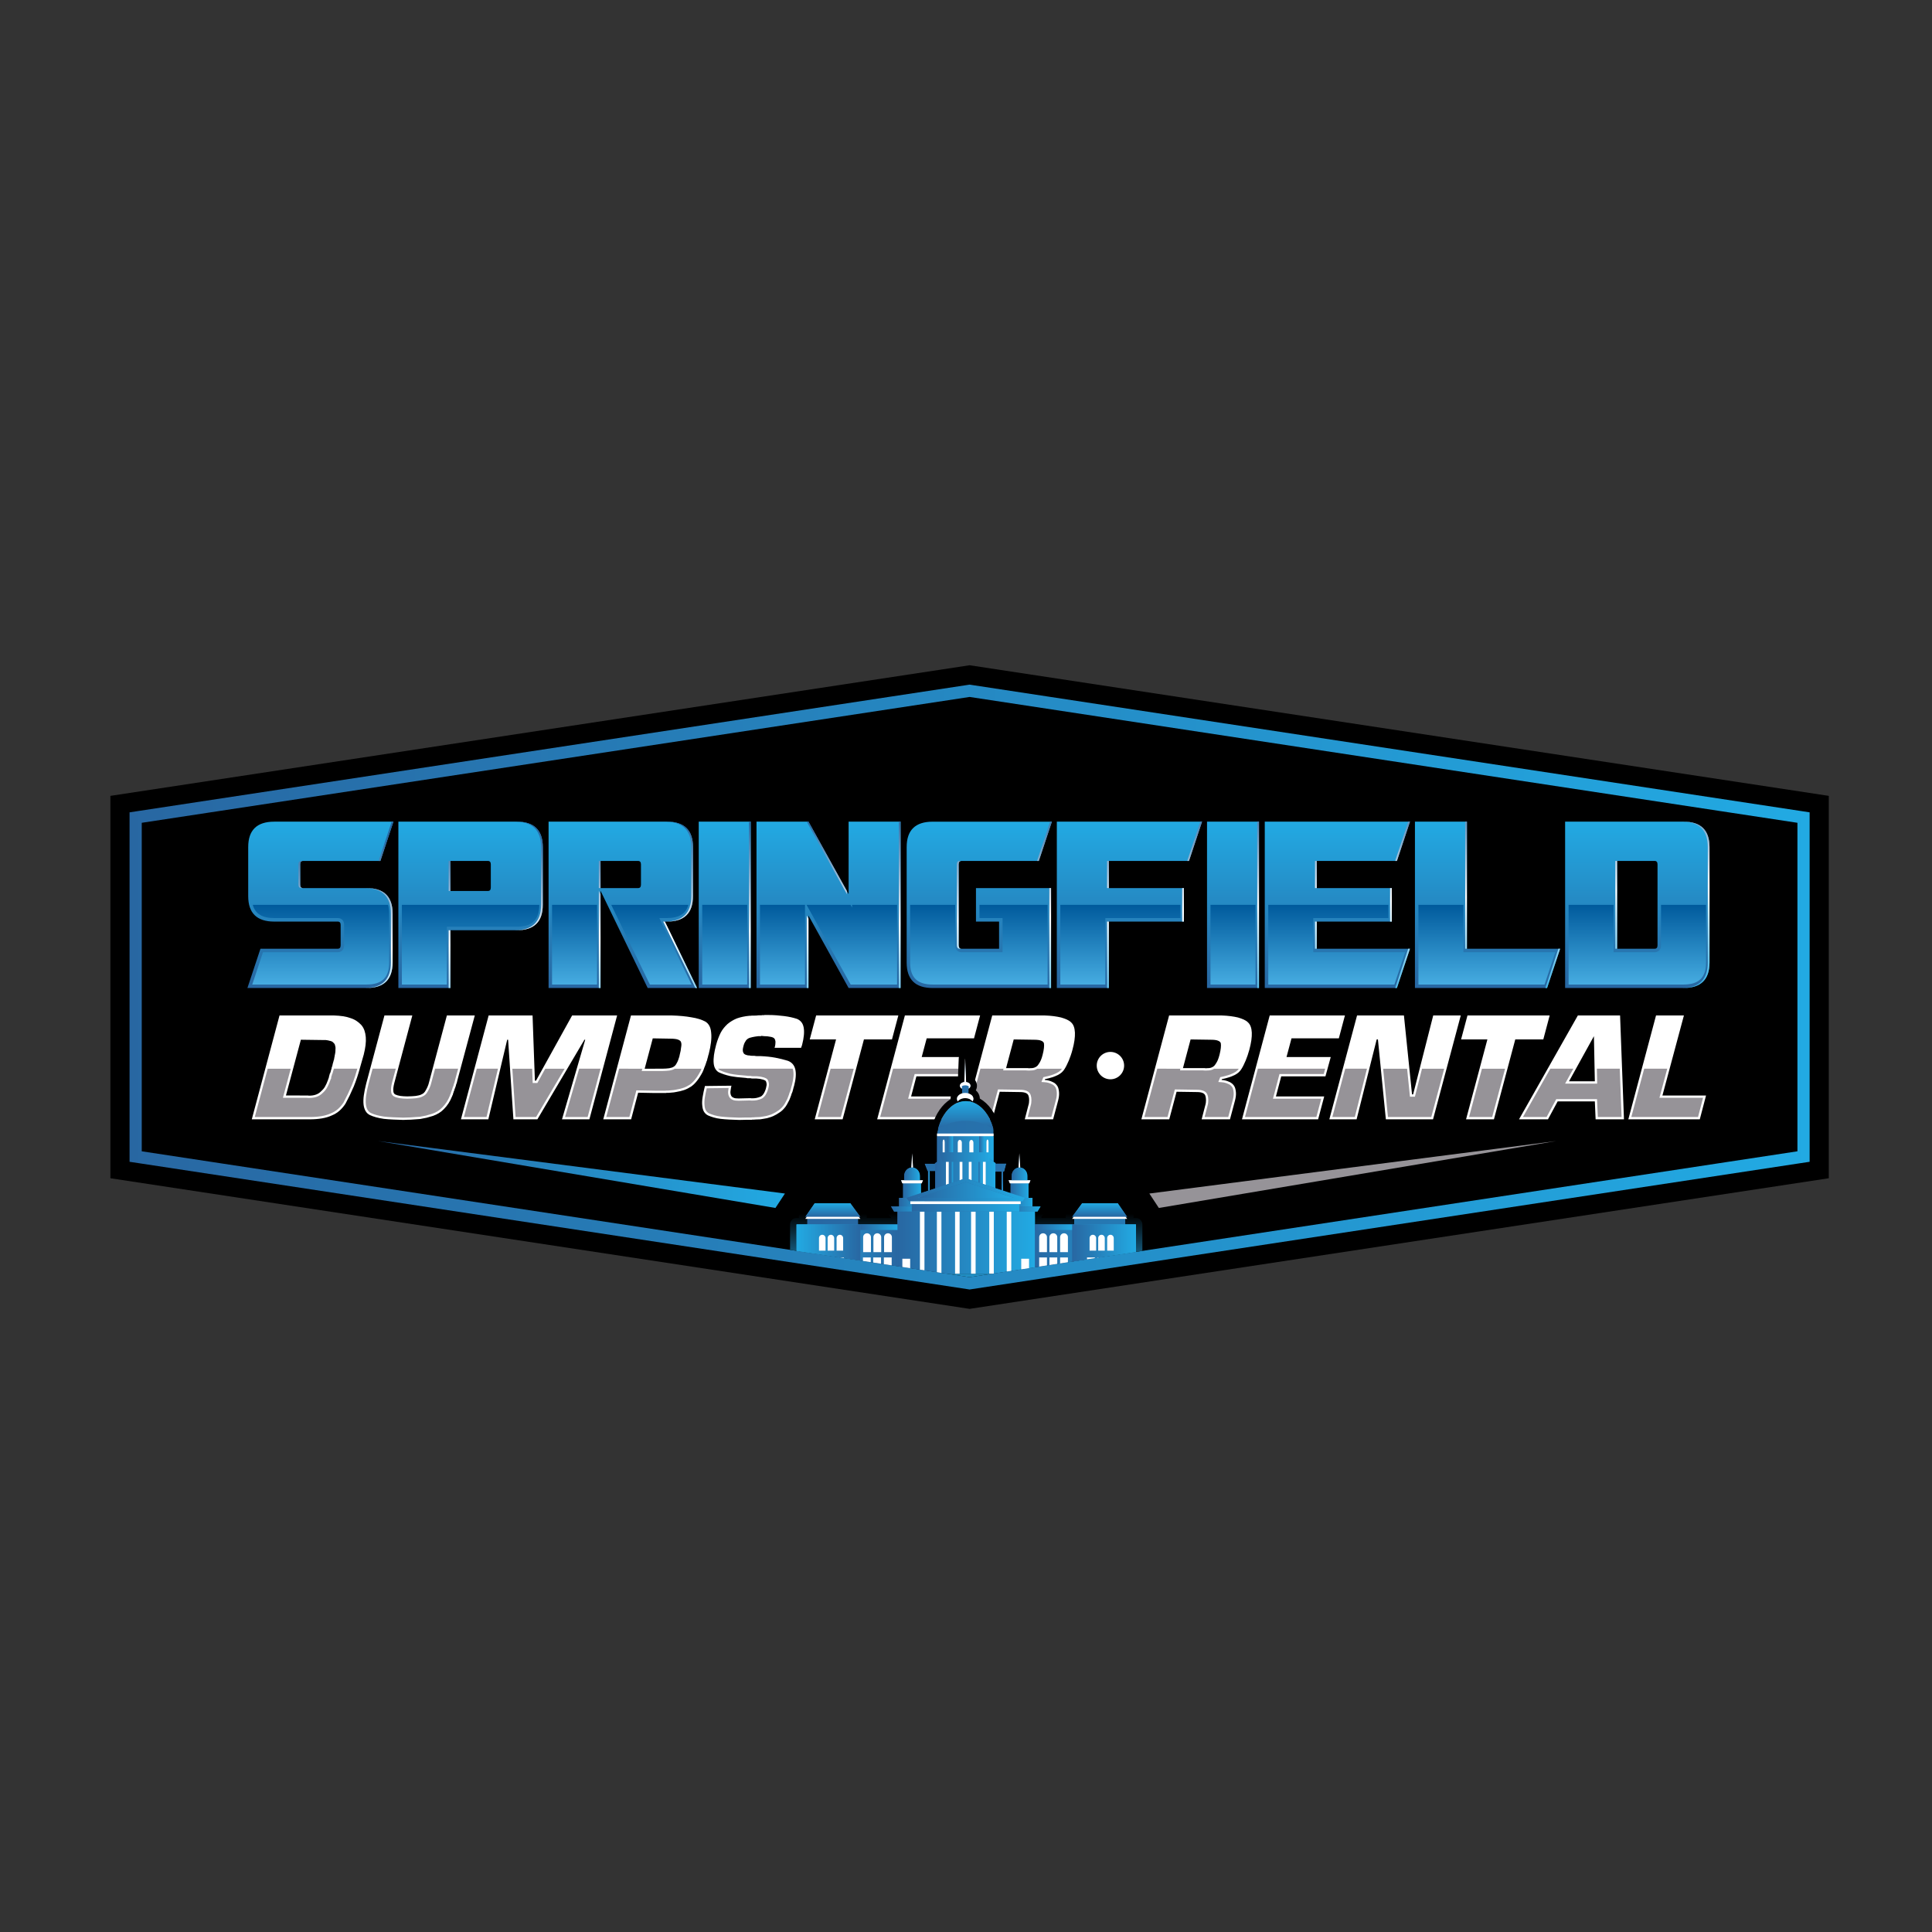 <svg xmlns="http://www.w3.org/2000/svg" viewBox="0 0 1000 1000" width="1000" height="1000"><rect x="0" y="0" width="1000" height="1000" fill="#333333" stroke="none"/><defs><linearGradient id="g1" x2="1" gradientUnits="userSpaceOnUse" gradientTransform="matrix(869.601,0,0,313.074,67.058,354.364)"><stop offset="0" stop-color="#2867a2"></stop><stop offset="1" stop-color="#22aae3"></stop></linearGradient><linearGradient id="g2" x2="1" gradientUnits="userSpaceOnUse" gradientTransform="matrix(0,-0.216,.371,0,439.96,495.143)"><stop offset="0" stop-color="#2867a2"></stop><stop offset="1" stop-color="#22aae3"></stop></linearGradient><clipPath clipPathUnits="userSpaceOnUse" id="cp1"><path d="m73.37 595.91v-170.02l428.49-65.14 428.49 65.14v170.02l-428.49 65.15z"></path></clipPath><linearGradient id="g3" x2="1" gradientUnits="userSpaceOnUse" gradientTransform="matrix(175.677,0,0,111.378,412.278,547.874)"><stop offset="0" stop-color="#2867a2"></stop><stop offset="1" stop-color="#267ab4"></stop></linearGradient><linearGradient id="g4" x2="1" gradientUnits="userSpaceOnUse" gradientTransform="matrix(0,-118.048,76.422,0,461.905,662.587)"><stop offset="0" stop-color="#2499d2"></stop><stop offset=".291" stop-color="#000000"></stop></linearGradient><linearGradient id="g5" x2="1" gradientUnits="userSpaceOnUse" gradientTransform="matrix(31.173,0,0,18.618,484.05,596.461)"><stop offset="0" stop-color="#2867a2"></stop><stop offset="1" stop-color="#22aae3"></stop></linearGradient><linearGradient id="g6" x2="1" gradientUnits="userSpaceOnUse" gradientTransform="matrix(9.311,0,0,7.504,467.403,612.498)"><stop offset="0" stop-color="#2867a2"></stop><stop offset="1" stop-color="#22aae3"></stop></linearGradient><linearGradient id="g7" x2="1" gradientUnits="userSpaceOnUse" gradientTransform="matrix(9.311,0,0,7.504,523.051,612.498)"><stop offset="0" stop-color="#2867a2"></stop><stop offset="1" stop-color="#22aae3"></stop></linearGradient><linearGradient id="g8" x2="1" gradientUnits="userSpaceOnUse" gradientTransform="matrix(13.157,0,0,4.45,465.343,620.001)"><stop offset="0" stop-color="#2867a2"></stop><stop offset="1" stop-color="#22aae3"></stop></linearGradient><linearGradient id="g9" x2="1" gradientUnits="userSpaceOnUse" gradientTransform="matrix(17.352,0,0,2.678,461.148,624.451)"><stop offset="0" stop-color="#2867a2"></stop><stop offset="1" stop-color="#22aae3"></stop></linearGradient><linearGradient id="g10" x2="1" gradientUnits="userSpaceOnUse" gradientTransform="matrix(13.157,0,0,4.45,521.266,620.001)"><stop offset="0" stop-color="#2867a2"></stop><stop offset="1" stop-color="#22aae3"></stop></linearGradient><linearGradient id="g11" x2="1" gradientUnits="userSpaceOnUse" gradientTransform="matrix(17.352,0,0,2.678,521.266,624.451)"><stop offset="0" stop-color="#2867a2"></stop><stop offset="1" stop-color="#22aae3"></stop></linearGradient><linearGradient id="g12" x2="1" gradientUnits="userSpaceOnUse" gradientTransform="matrix(71.194,0,0,32.122,464.519,627.129)"><stop offset="0" stop-color="#2867a2"></stop><stop offset="1" stop-color="#22aae3"></stop></linearGradient><linearGradient id="g13" x2="1" gradientUnits="userSpaceOnUse" gradientTransform="matrix(0,-14.371,7.203,0,496.246,584.313)"><stop offset="0" stop-color="#2867a2"></stop><stop offset="1" stop-color="#22aae3"></stop></linearGradient><linearGradient id="g14" x2="1" gradientUnits="userSpaceOnUse" gradientTransform="matrix(.868,0,0,10.063,480.339,606.24)"><stop offset="0" stop-color="#2867a2"></stop><stop offset="1" stop-color="#22aae3"></stop></linearGradient><linearGradient id="g15" x2="1" gradientUnits="userSpaceOnUse" gradientTransform="matrix(.865,0,0,10.031,518.366,606.24)"><stop offset="0" stop-color="#2867a2"></stop><stop offset="1" stop-color="#22aae3"></stop></linearGradient><linearGradient id="g16" x2="1" gradientUnits="userSpaceOnUse" gradientTransform="matrix(1.443,0,0,11.202,491.877,601.296)"><stop offset="0" stop-color="#2867a2"></stop><stop offset="1" stop-color="#22aae3"></stop></linearGradient><linearGradient id="g17" x2="1" gradientUnits="userSpaceOnUse" gradientTransform="matrix(1.439,0,0,11.241,506.49,601.296)"><stop offset="0" stop-color="#2867a2"></stop><stop offset="1" stop-color="#22aae3"></stop></linearGradient><linearGradient id="g18" x2="1" gradientUnits="userSpaceOnUse" gradientTransform="matrix(29.307,0,0,14.612,484.983,586.745)"><stop offset="0" stop-color="#2867a2"></stop><stop offset="1" stop-color="#22aae3"></stop></linearGradient><linearGradient id="g19" x2="1" gradientUnits="userSpaceOnUse" gradientTransform="matrix(61.387,0,0,10.134,469.133,609.867)"><stop offset="0" stop-color="#2867a2"></stop><stop offset="1" stop-color="#22aae3"></stop></linearGradient><linearGradient id="g20" x2="1" gradientUnits="userSpaceOnUse" gradientTransform="matrix(49.656,0,0,8.197,475.004,611.804)"><stop offset="0" stop-color="#2867a2"></stop><stop offset="1" stop-color="#22aae3"></stop></linearGradient><linearGradient id="g21" x2="1" gradientUnits="userSpaceOnUse" gradientTransform="matrix(61.387,0,0,1.814,469.133,620.001)"><stop offset="0" stop-color="#2867a2"></stop><stop offset="1" stop-color="#22aae3"></stop></linearGradient><linearGradient id="g22" x2="1" gradientUnits="userSpaceOnUse" gradientTransform="matrix(55.62,0,0,4.326,471.935,622.803)"><stop offset="0" stop-color="#2867a2"></stop><stop offset="1" stop-color="#22aae3"></stop></linearGradient><linearGradient id="g23" x2="1" gradientUnits="userSpaceOnUse" gradientTransform="matrix(8.165,0,0,6.606,467.981,604.262)"><stop offset="0" stop-color="#2867a2"></stop><stop offset="1" stop-color="#22aae3"></stop></linearGradient><linearGradient id="g24" x2="1" gradientUnits="userSpaceOnUse" gradientTransform="matrix(8.165,0,0,6.606,523.619,604.262)"><stop offset="0" stop-color="#2867a2"></stop><stop offset="1" stop-color="#22aae3"></stop></linearGradient><linearGradient id="g25" x2="1" gradientUnits="userSpaceOnUse" gradientTransform="matrix(52.242,0,0,25.489,412.278,633.762)"><stop offset="0" stop-color="#22aae3"></stop><stop offset="1" stop-color="#2867a2"></stop></linearGradient><linearGradient id="g26" x2="1" gradientUnits="userSpaceOnUse" gradientTransform="matrix(0,-7.004,1.721,0,430.205,629.807)"><stop offset="0" stop-color="#2867a2"></stop><stop offset="1" stop-color="#22aae3"></stop></linearGradient><linearGradient id="g27" x2="1" gradientUnits="userSpaceOnUse" gradientTransform="matrix(33.042,0,0,25.489,412.278,633.762)"><stop offset="0" stop-color="#22aae3"></stop><stop offset="1" stop-color="#2867a2"></stop></linearGradient><linearGradient id="g28" x2="1" gradientUnits="userSpaceOnUse" gradientTransform="matrix(52.242,0,0,25.489,535.713,633.762)"><stop offset="0" stop-color="#2867a2"></stop><stop offset="1" stop-color="#22aae3"></stop></linearGradient><linearGradient id="g29" x2="1" gradientUnits="userSpaceOnUse" gradientTransform="matrix(0,-7.004,1.721,0,568.307,629.807)"><stop offset="0" stop-color="#2867a2"></stop><stop offset="1" stop-color="#22aae3"></stop></linearGradient><linearGradient id="g30" x2="1" gradientUnits="userSpaceOnUse" gradientTransform="matrix(33.042,0,0,25.489,554.912,633.762)"><stop offset="0" stop-color="#2867a2"></stop><stop offset="1" stop-color="#22aae3"></stop></linearGradient><linearGradient id="g31" x2="1" gradientUnits="userSpaceOnUse" gradientTransform="matrix(19.199,0,0,2.884,445.32,633.762)"><stop offset="0" stop-color="#2867a2"></stop><stop offset="1" stop-color="#22aae3"></stop></linearGradient><linearGradient id="g32" x2="1" gradientUnits="userSpaceOnUse" gradientTransform="matrix(19.199,0,0,2.884,535.713,633.762)"><stop offset="0" stop-color="#2867a2"></stop><stop offset="1" stop-color="#22aae3"></stop></linearGradient><linearGradient id="g33" x2="1" gradientUnits="userSpaceOnUse" gradientTransform="matrix(2.989,0,0,9.575,490.331,586.886)"><stop offset="0" stop-color="#2867a2"></stop><stop offset="1" stop-color="#22aae3"></stop></linearGradient><linearGradient id="g34" x2="1" gradientUnits="userSpaceOnUse" gradientTransform="matrix(2.985,0,0,9.456,506.813,587.005)"><stop offset="0" stop-color="#2867a2"></stop><stop offset="1" stop-color="#22aae3"></stop></linearGradient><linearGradient id="g35" x2="1" gradientUnits="userSpaceOnUse" gradientTransform="matrix(26.855,0,0,4.835,486.359,596.461)"><stop offset="0" stop-color="#2867a2"></stop><stop offset="1" stop-color="#22aae3"></stop></linearGradient><linearGradient id="g36" x2="1" gradientUnits="userSpaceOnUse" gradientTransform="matrix(209.899,-4.786,.896,39.315,195.656,590.592)"><stop offset="0" stop-color="#2867a2"></stop><stop offset="1" stop-color="#22aae3"></stop></linearGradient><linearGradient id="g37" x2="1" gradientUnits="userSpaceOnUse" gradientTransform="matrix(0,-86.1,9.796,0,501.553,511.388)"><stop offset="0" stop-color="#2867a2"></stop><stop offset="1" stop-color="#22aae3"></stop></linearGradient><linearGradient id="g38" x2="1" gradientUnits="userSpaceOnUse" gradientTransform="matrix(5.217,111.858,-1929.01,89.968,365.867,427.545)"><stop offset="0" stop-color="#2867a2"></stop><stop offset=".494" stop-color="#ffffff"></stop><stop offset="1" stop-color="#22aae3"></stop></linearGradient><linearGradient id="g39" x2="1" gradientUnits="userSpaceOnUse" gradientTransform="matrix(5.242,112.39,-659.023,30.736,196.4,435.343)"><stop offset="0" stop-color="#2867a2"></stop><stop offset=".494" stop-color="#ffffff"></stop><stop offset="1" stop-color="#22aae3"></stop></linearGradient><linearGradient id="g40" x2="1" gradientUnits="userSpaceOnUse" gradientTransform="matrix(5.217,111.858,-1743.526,81.317,418.941,425.07)"><stop offset="0" stop-color="#2867a2"></stop><stop offset=".494" stop-color="#ffffff"></stop><stop offset="1" stop-color="#22aae3"></stop></linearGradient><linearGradient id="g41" x2="1" gradientUnits="userSpaceOnUse" gradientTransform="matrix(5.217,111.858,-3709.622,173.014,725.093,410.791)"><stop offset="0" stop-color="#2867a2"></stop><stop offset=".494" stop-color="#ffffff"></stop><stop offset="1" stop-color="#22aae3"></stop></linearGradient><linearGradient id="g42" x2="1" gradientUnits="userSpaceOnUse" gradientTransform="matrix(5.277,113.152,-407.691,19.014,444.609,423.911)"><stop offset="0" stop-color="#2867a2"></stop><stop offset=".494" stop-color="#ffffff"></stop><stop offset="1" stop-color="#22aae3"></stop></linearGradient><linearGradient id="g43" x2="1" gradientUnits="userSpaceOnUse" gradientTransform="matrix(5.277,113.152,-407.692,19.014,287.875,430.907)"><stop offset="0" stop-color="#2867a2"></stop><stop offset=".494" stop-color="#ffffff"></stop><stop offset="1" stop-color="#22aae3"></stop></linearGradient><linearGradient id="g44" x2="1" gradientUnits="userSpaceOnUse" gradientTransform="matrix(5.381,115.373,-306.289,14.285,227.201,434.007)"><stop offset="0" stop-color="#2867a2"></stop><stop offset=".494" stop-color="#ffffff"></stop><stop offset="1" stop-color="#22aae3"></stop></linearGradient><linearGradient id="g45" x2="1" gradientUnits="userSpaceOnUse" gradientTransform="matrix(5.217,111.858,-5638.578,262.979,1977.511,352.379)"><stop offset="0" stop-color="#2867a2"></stop><stop offset=".494" stop-color="#ffffff"></stop><stop offset="1" stop-color="#22aae3"></stop></linearGradient><linearGradient id="g46" x2="1" gradientUnits="userSpaceOnUse" gradientTransform="matrix(5.217,111.858,-2151.525,100.345,884.091,403.376)"><stop offset="0" stop-color="#2867a2"></stop><stop offset=".494" stop-color="#ffffff"></stop><stop offset="1" stop-color="#22aae3"></stop></linearGradient><linearGradient id="g47" x2="1" gradientUnits="userSpaceOnUse" gradientTransform="matrix(5.217,111.858,-8161.125,380.629,3152.157,297.595)"><stop offset="0" stop-color="#2867a2"></stop><stop offset=".494" stop-color="#ffffff"></stop><stop offset="1" stop-color="#22aae3"></stop></linearGradient><linearGradient id="g48" x2="1" gradientUnits="userSpaceOnUse" gradientTransform="matrix(5.217,111.858,-202.007,9.421,461.718,423.075)"><stop offset="0" stop-color="#2867a2"></stop><stop offset=".494" stop-color="#ffffff"></stop><stop offset="1" stop-color="#22aae3"></stop></linearGradient><linearGradient id="g49" x2="1" gradientUnits="userSpaceOnUse" gradientTransform="matrix(5.273,113.049,-442.637,20.644,383.872,426.779)"><stop offset="0" stop-color="#2867a2"></stop><stop offset=".494" stop-color="#ffffff"></stop><stop offset="1" stop-color="#22aae3"></stop></linearGradient><linearGradient id="g50" x2="1" gradientUnits="userSpaceOnUse" gradientTransform="matrix(5.217,111.858,-1743.526,81.317,788.841,407.818)"><stop offset="0" stop-color="#2867a2"></stop><stop offset=".494" stop-color="#ffffff"></stop><stop offset="1" stop-color="#22aae3"></stop></linearGradient><linearGradient id="g51" x2="1" gradientUnits="userSpaceOnUse" gradientTransform="matrix(5.225,112.023,-2124.329,99.077,925.284,401.352)"><stop offset="0" stop-color="#2867a2"></stop><stop offset=".494" stop-color="#ffffff"></stop><stop offset="1" stop-color="#22aae3"></stop></linearGradient><linearGradient id="g52" x2="1" gradientUnits="userSpaceOnUse" gradientTransform="matrix(5.217,111.858,-1743.526,81.317,681.452,412.827)"><stop offset="0" stop-color="#2867a2"></stop><stop offset=".494" stop-color="#ffffff"></stop><stop offset="1" stop-color="#22aae3"></stop></linearGradient><linearGradient id="g53" x2="1" gradientUnits="userSpaceOnUse" gradientTransform="matrix(5.217,111.858,-1743.526,81.317,787.38,407.886)"><stop offset="0" stop-color="#2867a2"></stop><stop offset=".494" stop-color="#ffffff"></stop><stop offset="1" stop-color="#22aae3"></stop></linearGradient><linearGradient id="g54" x2="1" gradientUnits="userSpaceOnUse" gradientTransform="matrix(5.217,111.858,-10683.673,498.278,4753.481,222.91)"><stop offset="0" stop-color="#2867a2"></stop><stop offset=".494" stop-color="#ffffff"></stop><stop offset="1" stop-color="#22aae3"></stop></linearGradient><linearGradient id="g55" x2="1" gradientUnits="userSpaceOnUse" gradientTransform="matrix(5.381,115.373,-306.306,14.286,644.804,413.917)"><stop offset="0" stop-color="#2867a2"></stop><stop offset=".494" stop-color="#ffffff"></stop><stop offset="1" stop-color="#22aae3"></stop></linearGradient><linearGradient id="g56" x2="1" gradientUnits="userSpaceOnUse" gradientTransform="matrix(5.217,111.858,-6246.971,291.354,1711.695,364.777)"><stop offset="0" stop-color="#2867a2"></stop><stop offset=".494" stop-color="#ffffff"></stop><stop offset="1" stop-color="#22aae3"></stop></linearGradient><linearGradient id="g57" x2="1" gradientUnits="userSpaceOnUse" gradientTransform="matrix(5.381,115.374,-306.238,14.283,826.578,403.101)"><stop offset="0" stop-color="#2867a2"></stop><stop offset=".494" stop-color="#ffffff"></stop><stop offset="1" stop-color="#22aae3"></stop></linearGradient><linearGradient id="g58" x2="1" gradientUnits="userSpaceOnUse" gradientTransform="matrix(5.381,115.374,-306.238,14.283,752.181,408.752)"><stop offset="0" stop-color="#2867a2"></stop><stop offset=".494" stop-color="#ffffff"></stop><stop offset="1" stop-color="#22aae3"></stop></linearGradient><linearGradient id="g59" x2="1" gradientUnits="userSpaceOnUse" gradientTransform="matrix(5.253,112.636,-675.587,31.509,1134.3,391.558)"><stop offset="0" stop-color="#2867a2"></stop><stop offset=".494" stop-color="#ffffff"></stop><stop offset="1" stop-color="#22aae3"></stop></linearGradient><linearGradient id="g60" x2="1" gradientUnits="userSpaceOnUse" gradientTransform="matrix(5.217,111.858,-2151.525,100.345,776.7,408.384)"><stop offset="0" stop-color="#2867a2"></stop><stop offset=".494" stop-color="#ffffff"></stop><stop offset="1" stop-color="#22aae3"></stop></linearGradient><linearGradient id="g61" x2="1" gradientUnits="userSpaceOnUse" gradientTransform="matrix(5.381,115.374,-306.238,14.283,749.024,406.832)"><stop offset="0" stop-color="#2867a2"></stop><stop offset=".494" stop-color="#ffffff"></stop><stop offset="1" stop-color="#22aae3"></stop></linearGradient><linearGradient id="g62" x2="1" gradientUnits="userSpaceOnUse" gradientTransform="matrix(5.217,111.858,-4654.328,217.074,1194.416,388.902)"><stop offset="0" stop-color="#2867a2"></stop><stop offset=".494" stop-color="#ffffff"></stop><stop offset="1" stop-color="#22aae3"></stop></linearGradient><linearGradient id="g63" x2="1" gradientUnits="userSpaceOnUse" gradientTransform="matrix(5.217,111.858,-10683.673,498.278,4490.97,235.154)"><stop offset="0" stop-color="#2867a2"></stop><stop offset=".494" stop-color="#ffffff"></stop><stop offset="1" stop-color="#22aae3"></stop></linearGradient><linearGradient id="g64" x2="1" gradientUnits="userSpaceOnUse" gradientTransform="matrix(5.217,111.858,-4266.074,198.966,1224.899,387.481)"><stop offset="0" stop-color="#2867a2"></stop><stop offset=".494" stop-color="#ffffff"></stop><stop offset="1" stop-color="#22aae3"></stop></linearGradient><linearGradient id="g65" x2="1" gradientUnits="userSpaceOnUse" gradientTransform="matrix(5.217,111.858,-219.521,10.238,383.396,426.728)"><stop offset="0" stop-color="#2867a2"></stop><stop offset=".494" stop-color="#ffffff"></stop><stop offset="1" stop-color="#22aae3"></stop></linearGradient><linearGradient id="g66" x2="1" gradientUnits="userSpaceOnUse" gradientTransform="matrix(5.381,115.374,-306.238,14.283,567.242,417.649)"><stop offset="0" stop-color="#2867a2"></stop><stop offset=".494" stop-color="#ffffff"></stop><stop offset="1" stop-color="#22aae3"></stop></linearGradient><linearGradient id="g67" x2="1" gradientUnits="userSpaceOnUse" gradientTransform="matrix(5.217,111.858,-10683.673,498.278,4568.374,231.544)"><stop offset="0" stop-color="#2867a2"></stop><stop offset=".494" stop-color="#ffffff"></stop><stop offset="1" stop-color="#22aae3"></stop></linearGradient><linearGradient id="g68" x2="1" gradientUnits="userSpaceOnUse" gradientTransform="matrix(5.217,111.858,-6417.599,299.312,2022.113,350.299)"><stop offset="0" stop-color="#2867a2"></stop><stop offset=".494" stop-color="#ffffff"></stop><stop offset="1" stop-color="#22aae3"></stop></linearGradient><linearGradient id="g69" x2="1" gradientUnits="userSpaceOnUse" gradientTransform="matrix(0,-41.247,24.011,0,757.597,509.585)"><stop offset="0" stop-color="#46ace1"></stop><stop offset="1" stop-color="#005a9c"></stop></linearGradient><linearGradient id="g70" x2="1" gradientUnits="userSpaceOnUse" gradientTransform="matrix(0,-41.247,73.015,0,601.693,509.585)"><stop offset="0" stop-color="#46ace1"></stop><stop offset="1" stop-color="#005a9c"></stop></linearGradient><linearGradient id="g71" x2="1" gradientUnits="userSpaceOnUse" gradientTransform="matrix(0,-41.247,23.917,0,494.701,509.585)"><stop offset="0" stop-color="#46ace1"></stop><stop offset="1" stop-color="#005a9c"></stop></linearGradient><linearGradient id="g72" x2="1" gradientUnits="userSpaceOnUse" gradientTransform="matrix(0,-41.247,36.29,0,422.756,509.585)"><stop offset="0" stop-color="#46ace1"></stop><stop offset="1" stop-color="#005a9c"></stop></linearGradient><linearGradient id="g73" x2="1" gradientUnits="userSpaceOnUse" gradientTransform="matrix(0,-41.247,24.011,0,153.984,509.585)"><stop offset="0" stop-color="#46ace1"></stop><stop offset="1" stop-color="#005a9c"></stop></linearGradient><linearGradient id="g74" x2="1" gradientUnits="userSpaceOnUse" gradientTransform="matrix(0,-41.247,23.917,0,231.62,509.585)"><stop offset="0" stop-color="#46ace1"></stop><stop offset="1" stop-color="#005a9c"></stop></linearGradient><linearGradient id="g75" x2="1" gradientUnits="userSpaceOnUse" gradientTransform="matrix(0,-41.247,24.011,0,679.869,509.585)"><stop offset="0" stop-color="#46ace1"></stop><stop offset="1" stop-color="#005a9c"></stop></linearGradient><linearGradient id="g76" x2="1" gradientUnits="userSpaceOnUse" gradientTransform="matrix(0,-41.247,27.368,0,566.22,509.585)"><stop offset="0" stop-color="#46ace1"></stop><stop offset="1" stop-color="#005a9c"></stop></linearGradient><linearGradient id="g77" x2="1" gradientUnits="userSpaceOnUse" gradientTransform="matrix(0,-41.247,40.928,0,316.702,509.585)"><stop offset="0" stop-color="#46ace1"></stop><stop offset="1" stop-color="#005a9c"></stop></linearGradient><linearGradient id="g78" x2="1" gradientUnits="userSpaceOnUse" gradientTransform="matrix(0,-41.247,23.917,0,835.511,509.585)"><stop offset="0" stop-color="#46ace1"></stop><stop offset="1" stop-color="#005a9c"></stop></linearGradient><linearGradient id="g79" x2="1" gradientUnits="userSpaceOnUse" gradientTransform="matrix(0,-41.247,73.016,0,260.883,509.585)"><stop offset="0" stop-color="#46ace1"></stop><stop offset="1" stop-color="#005a9c"></stop></linearGradient><linearGradient id="g80" x2="1" gradientUnits="userSpaceOnUse" gradientTransform="matrix(0,-41.247,73.016,0,338.611,509.585)"><stop offset="0" stop-color="#46ace1"></stop><stop offset="1" stop-color="#005a9c"></stop></linearGradient><linearGradient id="g81" x2="1" gradientUnits="userSpaceOnUse" gradientTransform="matrix(0,-41.247,73.016,0,368.507,509.585)"><stop offset="0" stop-color="#46ace1"></stop><stop offset="1" stop-color="#005a9c"></stop></linearGradient></defs><style>		.s0 { fill: #000000 } 		.s1 { fill: url(#g1) } 		.s2 { fill: #ffffff } 		.s3 { fill: #969398 } 		.s4 { fill: url(#g2) } 		.s5 { fill: url(#g3) } 		.s6 { fill: url(#g4) } 		.s7 { fill: url(#g5) } 		.s8 { fill: url(#g6) } 		.s9 { fill: url(#g7) } 		.s10 { fill: url(#g8) } 		.s11 { fill: url(#g9) } 		.s12 { fill: url(#g10) } 		.s13 { fill: url(#g11) } 		.s14 { fill: url(#g12) } 		.s15 { fill: url(#g13) } 		.s16 { fill: url(#g14) } 		.s17 { fill: url(#g15) } 		.s18 { fill: url(#g16) } 		.s19 { fill: url(#g17) } 		.s20 { fill: url(#g18) } 		.s21 { fill: url(#g19) } 		.s22 { fill: url(#g20) } 		.s23 { fill: url(#g21) } 		.s24 { fill: url(#g22) } 		.s25 { fill: url(#g23) } 		.s26 { fill: url(#g24) } 		.s27 { fill: url(#g25) } 		.s28 { fill: url(#g26) } 		.s29 { fill: url(#g27) } 		.s30 { fill: url(#g28) } 		.s31 { fill: url(#g29) } 		.s32 { fill: url(#g30) } 		.s33 { fill: url(#g31) } 		.s34 { fill: url(#g32) } 		.s35 { fill: url(#g33) } 		.s36 { fill: url(#g34) } 		.s37 { fill: url(#g35) } 		.s38 { fill: url(#g36) } 		.s39 { fill: url(#g37) } 		.s40 { fill: url(#g38) } 		.s41 { fill: url(#g39) } 		.s42 { fill: url(#g40) } 		.s43 { fill: url(#g41) } 		.s44 { fill: url(#g42) } 		.s45 { fill: url(#g43) } 		.s46 { fill: url(#g44) } 		.s47 { fill: url(#g45) } 		.s48 { fill: url(#g46) } 		.s49 { fill: url(#g47) } 		.s50 { fill: url(#g48) } 		.s51 { fill: url(#g49) } 		.s52 { fill: url(#g50) } 		.s53 { fill: url(#g51) } 		.s54 { fill: url(#g52) } 		.s55 { fill: url(#g53) } 		.s56 { fill: url(#g54) } 		.s57 { fill: url(#g55) } 		.s58 { fill: url(#g56) } 		.s59 { fill: url(#g57) } 		.s60 { fill: url(#g58) } 		.s61 { fill: url(#g59) } 		.s62 { fill: url(#g60) } 		.s63 { fill: url(#g61) } 		.s64 { fill: url(#g62) } 		.s65 { fill: url(#g63) } 		.s66 { fill: url(#g64) } 		.s67 { fill: url(#g65) } 		.s68 { fill: url(#g66) } 		.s69 { fill: url(#g67) } 		.s70 { fill: url(#g68) } 		.s71 { fill: url(#g69) } 		.s72 { fill: url(#g70) } 		.s73 { fill: url(#g71) } 		.s74 { fill: url(#g72) } 		.s75 { fill: url(#g73) } 		.s76 { fill: url(#g74) } 		.s77 { fill: url(#g75) } 		.s78 { fill: url(#g76) } 		.s79 { fill: url(#g77) } 		.s80 { fill: url(#g78) } 		.s81 { fill: url(#g79) } 		.s82 { fill: url(#g80) } 		.s83 { fill: url(#g81) } 	</style><g id="Calque 1"><g id="&lt;Group&gt;"><path id="&lt;Path&gt;" class="s0" d="m501.86 344.33l-444.72 67.61v4.58 188.76 4.58l444.72 67.61 444.72-67.61v-4.58-188.76-4.58z"></path><g id="&lt;Group&gt;"><path id="&lt;Path&gt;" class="s0" d="m73.37 595.91v-170.02l428.49-65.14 428.49 65.14v170.02l-428.49 65.15z"></path><path id="&lt;Compound Path&gt;" class="s1" d="m501.86 354.36l-0.95 0.15-428.49 65.14-5.36 0.82v5.42 170.02 5.43l5.36 0.81 428.49 65.14 0.95 0.15 0.95-0.15 428.49-65.14 5.36-0.81v-5.43-170.02-5.42l-5.36-0.82-428.49-65.14zm0 6.38l428.49 65.14v170.03l-428.49 65.14-428.49-65.14v-170.03z"></path></g><g id="&lt;Group&gt;"><path id="&lt;Path&gt;" class="s0" d="m801.84 539.52l9-33.54h-25.6-3.44-27.22-0.85-36.4-11.1-14.42-0.98-22.06-8.8-36.6-14.93-0.03-27.19-65.31-34.25-149.38-6.14-21.93-8.11-17.48-0.59-25.57-41.05-2.93l-15.2 56.95h18.09 14.99 32.96q0.72 0.05 1.47 0.09 2.11 0.1 4.53 0.17l0.23 0.01 1.67-0.07q0.8 0 1.59-0.04c0.54-0.03 1.1-0.07 1.75-0.13q0.21-0.01 0.43-0.03h9.91 59.64 8.1 17.5 34.28q0.67 0.05 1.38 0.09 2.02 0.1 4.31 0.17l0.18 0.01 2.97-0.07h3.81l0.22-0.11q0.09-0.01 0.17-0.02 0.58-0.01 1.17-0.05 0.21-0.02 0.42-0.02h0.6 13.49 25.59 0.58 36.6 9.22 41.81 23.08 42.15 8.88 27.72 9.21 16.19 0.95 30.94 0.07 19.33 6.18 21.49 9.53 11.38 13.9 3.71 26.27l6.13-23.41z"></path></g><g id="&lt;Group&gt;"><g id="&lt;Group&gt;"><path id="&lt;Compound Path&gt;" class="s2" d="m144.68 525.6h28.13q2.58 0.08 4.71 0.4 2.14 0.32 3.91 0.97 1.77 0.56 3.15 1.49 1.37 0.93 2.41 2.05 1.05 1.21 1.62 2.79 0.56 1.57 0.72 3.5 0.16 1.94-0.12 4.19-0.28 2.26-0.93 4.84l-1.77 6.21q-0.73 2.74-1.57 5.32-0.85 2.57-1.82 4.99-1.04 2.42-2.09 4.6-1.05 2.17-2.18 4.27-1.29 2.01-3.02 3.58-1.73 1.58-4.07 2.54-2.26 1.05-5.12 1.53-2.86 0.49-6.24 0.49h-30.07zm14.99 41.43q0 0.08 0.08 0.08 0.08 0 0.16 0 0.08 0 0.17 0 0.88 0 1.73-0.12 0.85-0.12 1.57-0.37 0.73-0.24 1.41-0.64 0.69-0.4 1.25-0.97 0.64-0.56 1.21-1.21 0.56-0.64 0.97-1.37 0.4-0.72 0.8-1.57 0.4-0.85 0.73-1.81 0-0.08 0.04-0.12 0.04-0.04 0.04-0.12 0-0.08 0.04-0.12 0.04-0.04 0.04-0.13 0-0.16 0.08-0.28 0.08-0.12 0.16-0.28 0-0.08 0-0.12 0-0.04 0.08-0.12 0-0.08 0-0.12 0-0.04 0-0.12 0-0.08 0.04-0.16 0.04-0.08 0.04-0.17 0.08-0.16 0.08-0.24 0-0.16 0.04-0.28 0.04-0.12 0.12-0.28 0-0.08 0.04-0.24 0.04-0.16 0.04-0.25 0.17-0.24 0.29-0.52 0.12-0.28 0.2-0.6 0.08-0.25 0.12-0.49 0.04-0.24 0.12-0.48 0.16-0.24 0.2-0.53 0.04-0.28 0.12-0.6 0-0.16 0.04-0.28 0.04-0.12 0.12-0.28 0.08-0.08 0.12-0.25 0.04-0.16 0.04-0.24 0.08-0.24 0.13-0.52 0.03-0.28 0.12-0.61 0.08-0.16 0.12-0.36 0.04-0.2 0.12-0.44 0.08-0.16 0.12-0.4 0.04-0.25 0.12-0.49 0-0.08 0.04-0.12 0.04-0.04 0.04-0.12 0-0.08 0.04-0.12 0.04-0.04 0.04-0.12 0-0.08 0-0.12 0-0.04 0.08-0.12 0-0.08 0-0.12 0-0.04 0-0.13 0-0.08 0-0.2 0-0.12 0.08-0.2 0-0.08 0-0.12 0-0.04 0.08-0.12 0-0.08 0-0.12 0-0.04 0-0.12 0.08-0.41 0.16-0.85 0.08-0.44 0.17-0.85 0.08-0.4 0.12-0.84 0.04-0.44 0.04-0.85 0-0.16 0-0.28 0-0.12 0-0.2 0-0.24 0.04-0.49 0.04-0.24-0.04-0.48 0-0.24-0.04-0.4-0.04-0.16-0.12-0.4 0-0.09-0.04-0.21-0.05-0.12-0.05-0.2-0.08-0.4-0.32-0.68-0.24-0.28-0.48-0.53-0.24-0.24-0.48-0.44-0.25-0.2-0.57-0.28-0.16-0.08-0.36-0.12-0.2-0.04-0.36-0.12-0.17 0-0.37-0.04-0.2-0.04-0.36-0.13-0.32-0.07-0.68-0.12-0.37-0.04-0.77-0.12-0.08 0-0.16 0-0.08 0-0.16 0-0.08 0-0.16 0-0.09 0-0.17 0-0.08 0-0.16 0h-0.08q-0.08 0-0.16 0-0.08 0-0.16 0l-11.69-0.16-7.73 28.86z"></path><path id="&lt;Compound Path&gt;" class="s2" d="m245.75 525.6l-9.11 33.93q0 0.16-0.04 0.32-0.04 0.17-0.12 0.33 0 0.08 0 0.12 0 0.04 0 0.12-0.08 0.08-0.08 0.12 0 0.04 0 0.12-0.08 0.08-0.12 0.16-0.04 0.08-0.04 0.16 0 0.08-0.04 0.08-0.04 0-0.04 0.08 0 0.08-0.04 0.2-0.04 0.13-0.12 0.29 0 0.08 0 0.12 0 0.04 0 0.12-0.08 0.08-0.08 0.12 0 0.04 0 0.12 0 0.08-0.04 0.12-0.04 0.04-0.04 0.12 0 0.08-0.04 0.12-0.04 0.04-0.04 0.12-0.09 0.08-0.12 0.21-0.05 0.12-0.04 0.28-0.01 0.08-0.09 0.16 0 0.08-0.04 0.12-0.04 0.04-0.04 0.12-0.08 0.08-0.12 0.16-0.04 0.08-0.04 0.16 0 0.08 0 0.16-0.08 0.08-0.08 0.17 0 0.08 0 0.16-0.08 0.08-0.08 0.16-0.08 0.08-0.08 0.16-0.08 0.08-0.08 0.16-0.08 0.08-0.08 0.16 0 0.08 0 0.16-0.08 0.08-0.08 0.16 0 0.08 0 0.16-0.08 0.09-0.12 0.17-0.04 0.08-0.04 0.16-0.08 0.08-0.08 0.16 0 0.08 0 0.16-0.08 0.08-0.08 0.16 0 0.08 0 0.16-0.08 0.08-0.08 0.16 0 0.08 0 0.16-0.08 0.09-0.12 0.12-0.05 0.05-0.04 0.13l-0.09 0.08q0 0.08 0 0.16 0 0.08-0.08 0.16-0.8 2.01-1.85 3.67-1.05 1.65-2.34 2.94-1.21 1.29-2.66 2.17-1.45 0.89-3.06 1.46-0.81 0.24-1.65 0.48-0.85 0.24-1.65 0.48-0.81 0.16-1.66 0.32-0.84 0.17-1.65 0.33-0.81 0.08-1.69 0.12-0.89 0.04-1.69 0.12-0.89 0.08-1.74 0.12-0.84 0.04-1.73 0.04l-1.93 0.08q-2.91-0.08-5.45-0.2-2.53-0.12-4.71-0.36-2.18-0.32-3.95-0.81-1.77-0.48-3.14-1.13-1.37-0.64-2.22-2.01-0.85-1.37-1.09-3.39-0.24-2.09 0.12-4.79 0.37-2.7 1.25-6.17l9.43-35.22h14.43l-9.35 35.06q-0.32 1.29-0.44 2.26-0.12 0.96-0.04 1.69 0 0.72 0.28 1.21 0.28 0.48 0.76 0.72 0.49 0.24 1.13 0.41 0.65 0.16 1.45 0.32 0.73 0.08 1.62 0.16 0.88 0.08 1.93 0.08 1.29 0 2.38-0.08 1.09-0.08 2.05-0.16 0.89-0.16 1.66-0.32 0.76-0.16 1.33-0.49 0.64-0.24 1.2-0.76 0.57-0.53 0.97-1.33 0.49-0.81 0.97-1.9 0.48-1.08 0.8-2.45l9.19-34.42z"></path><path id="&lt;Compound Path&gt;" class="s2" d="m305.07 579.36h-14.18l12.01-41.19h-0.41l-24.34 41.19h-12.41l-2.74-41.19h-0.48l-9.76 41.19h-14.18l14.34-53.76h22.73l1.21 33.77h0.57l18.7-33.77h23.29z"></path><path id="&lt;Compound Path&gt;" class="s2" d="m326.59 525.6h21.04q2.98 0.08 5.52 0.32 2.54 0.24 4.72 0.64 2.17 0.33 3.99 0.89 1.81 0.57 3.18 1.29 1.37 0.81 2.14 2.26 0.76 1.45 0.92 3.54 0.24 2.1-0.08 4.88-0.32 2.78-1.21 6.25-0.08 0.16-0.12 0.32-0.04 0.16-0.12 0.32 0 0.08 0 0.12 0 0.04 0 0.12-0.08 0.09-0.08 0.12 0 0.05 0 0.13-0.08 0.16-0.12 0.32-0.04 0.16-0.04 0.32 0 0.08-0.08 0.24-0.08 0.08-0.08 0.16 0 0.09 0 0.16-0.08 0.17-0.12 0.33-0.04 0.16-0.04 0.32 0 0.08-0.04 0.12-0.04 0.04-0.04 0.12 0 0.08-0.04 0.12-0.05 0.04-0.04 0.12-0.09 0.17-0.17 0.33-0.08 0.16-0.08 0.32 0 0.08-0.04 0.12-0.04 0.04-0.04 0.12 0 0.08-0.04 0.12-0.04 0.04-0.04 0.12-0.16 0.57-0.4 1.17-0.24 0.61-0.48 1.17-0.17 0.56-0.41 1.13-0.24 0.56-0.48 1.13-0.32 0.56-0.61 1.12-0.28 0.57-0.68 1.13-0.32 0.57-0.69 1.09-0.36 0.53-0.76 1.01-0.73 0.97-1.49 1.73-0.77 0.77-1.66 1.41-0.88 0.57-1.81 1.05-0.93 0.48-1.89 0.81-0.49 0.16-0.97 0.28-0.48 0.12-0.97 0.28-0.56 0.08-1.04 0.2-0.49 0.12-0.97 0.2-0.32 0.08-0.69 0.12-0.36 0.05-0.68 0.12-0.73 0.09-1.41 0.13-0.69 0.04-1.33 0.12-0.08 0-0.24 0-0.09 0-0.17 0-0.08 0-0.16 0-0.08 0-0.2 0-0.12 0-0.28 0-0.16 0.08-0.32 0.08-0.17 0-0.33 0-0.08 0-0.2 0-0.12 0-0.28 0-0.32 0-0.6 0-0.29 0-0.53 0-0.24 0-0.48 0-0.24 0-0.48 0-0.09 0-0.17 0h-0.08q-0.16 0-0.32 0-0.16 0-0.32 0-0.16 0-0.32 0-0.17 0-0.33 0-0.16 0-0.32 0-0.16 0-0.32 0-0.16 0-0.32 0-0.16 0-0.33 0l-8.62-0.16-3.63 13.78h-14.42zm16.12 27.56q1.12 0 2.05-0.08 0.93-0.08 1.65-0.16 0.81-0.16 1.41-0.36 0.61-0.2 1.01-0.52 0.4-0.25 0.77-0.69 0.36-0.44 0.68-1.09 0.4-0.64 0.73-1.53 0.32-0.88 0.64-1.93l0.16-0.81q0.32-1.13 0.49-2.1 0.16-0.96 0.24-1.77 0.16-0.8 0.16-1.45 0-0.64-0.16-1.13-0.08-0.48-0.52-0.84-0.45-0.37-1.09-0.61-0.65-0.24-1.66-0.36-1-0.12-2.29-0.12l-9.11-0.16-4.19 15.71z"></path><path id="&lt;Compound Path&gt;" class="s2" d="m400.91 542.36q0.32-0.96 0.4-1.77 0.08-0.81 0.08-1.37-0.08-0.64-0.24-1.09-0.17-0.44-0.49-0.76-0.32-0.25-0.8-0.45-0.49-0.2-1.13-0.28-0.73-0.16-1.49-0.24-0.77-0.08-1.73-0.08l-1.46-0.16q-0.08 0.08-0.16 0.16-0.08 0-0.16 0-0.08 0-0.16 0-0.08 0-0.16 0-0.24 0-0.44 0-0.21 0-0.45 0-0.48 0.08-0.92 0.12-0.45 0.04-0.85 0.12-0.65 0.08-1.25 0.24-0.6 0.16-1.25 0.32-0.64 0.17-1.17 0.53-0.52 0.36-0.92 0.84-0.41 0.57-0.73 1.21-0.32 0.65-0.56 1.53-0.17 0.65-0.29 1.21-0.12 0.57-0.12 0.97 0 0.48 0.08 0.85 0.08 0.36 0.25 0.68 0.16 0.32 0.44 0.57 0.28 0.24 0.68 0.4 0.41 0.16 0.89 0.28 0.48 0.12 1.13 0.12 0.32 0.08 0.6 0.12 0.28 0.04 0.61 0.04 0.32 0 0.64 0 0.32 0 0.65 0 0.08 0 0.2 0.04 0.12 0.04 0.2 0.04 0.16 0 0.36 0.04 0.2 0.05 0.45 0.05 0.32 0 0.64 0 0.32 0 0.65 0 0.08 0 0.16 0 0.08 0 0.16 0 0.08 0 0.16 0 0.08 0 0.12 0 0.04 0 0.12 0 2.02 0.08 3.91 0.28 1.89 0.2 3.67 0.52 1.69 0.32 3.34 0.73 1.65 0.4 3.19 0.88 1.53 0.57 2.5 1.66 0.96 1.08 1.37 2.7 0.4 1.69 0.24 3.86-0.16 2.18-0.89 4.92-0.08 0.16-0.12 0.32-0.04 0.17-0.12 0.33 0 0.08 0 0.12 0 0.04 0 0.12-0.08 0.08-0.08 0.12 0 0.04 0 0.12-0.08 0.16-0.12 0.32-0.04 0.16-0.04 0.32 0 0.08-0.08 0.25-0.08 0.08-0.08 0.16 0 0.08 0 0.16-0.09 0.16-0.12 0.32-0.05 0.16-0.05 0.32-0.08 0.08-0.12 0.2-0.04 0.13-0.12 0.29 0 0.08-0.04 0.12-0.04 0.04-0.04 0.12-0.08 0.08-0.12 0.2-0.04 0.12-0.04 0.2 0 0.08-0.08 0.24 0 0.08-0.04 0.16-0.04 0.09-0.04 0.17-0.24 0.64-0.48 1.25-0.25 0.6-0.49 1.24-0.16 0.33-0.32 0.61-0.16 0.28-0.32 0.6-0.16 0.33-0.32 0.61-0.17 0.28-0.33 0.6-0.32 0.57-0.76 1.17-0.45 0.61-0.93 1.09-0.48 0.48-0.97 0.93-0.48 0.44-1.13 0.84-0.8 0.57-1.57 1.01-0.76 0.44-1.65 0.85-0.48 0.24-1.09 0.44-0.6 0.2-1.17 0.36-0.24 0.08-0.52 0.16-0.28 0.08-0.6 0.16-0.81 0.17-1.66 0.29-0.84 0.12-1.73 0.28-0.56 0-1.13 0.04-0.56 0.04-1.13 0.04-0.32 0-0.56 0.04-0.24 0.04-0.57 0.04-0.08 0-0.2 0-0.12 0-0.28 0-0.08 0-0.24 0-0.16 0-0.32 0.08-0.08 0-0.2 0-0.13 0-0.29 0-0.08 0-0.2 0-0.12 0-0.28 0-0.08 0-0.2 0-0.12 0-0.28 0-0.08 0-0.21 0-0.12 0-0.2 0-0.08 0-0.2 0-0.12 0-0.28 0-0.08 0-0.2 0-0.12 0-0.28 0l-3.55 0.08q-2.74-0.08-5.16-0.2-2.42-0.12-4.51-0.36-2.02-0.25-3.63-0.73-1.61-0.48-2.9-1.05-1.29-0.64-2.06-1.85-0.76-1.21-0.92-3.14-0.25-1.94 0.16-4.48 0.4-2.54 1.21-5.76l13.7-0.16q-0.16 0.81-0.28 1.49-0.12 0.69-0.2 1.33-0.09 0.56 0 1.13 0.07 0.56 0.24 0.97 0.16 0.4 0.44 0.72 0.28 0.32 0.85 0.56 0.48 0.25 1.17 0.33 0.68 0.08 1.49 0.08l6.28-0.16q0.08 0.08 0.16 0.08 0.08 0 0.17 0 0.08 0 0.12 0 0.04 0 0.12 0 0.08 0 0.16 0 0.56 0 1.09-0.04 0.52-0.04 1-0.12 0.41-0.08 0.69-0.17 0.28-0.07 0.6-0.16 0.16-0.08 0.33-0.12 0.16-0.04 0.32-0.12 0.56-0.16 1.01-0.56 0.44-0.4 0.84-0.97 0.41-0.64 0.73-1.37 0.32-0.72 0.56-1.61 0.24-0.89 0.32-1.53 0.08-0.65-0.08-1.21-0.08-0.49-0.28-0.85-0.2-0.36-0.6-0.52-0.32-0.16-0.81-0.32-0.48-0.16-1.05-0.25-0.56-0.16-1.16-0.2-0.61-0.04-1.25-0.12-0.09 0-0.17 0-0.08 0-0.16 0-0.08 0-0.16 0h-0.08q-0.32 0-0.68 0-0.37 0-0.69 0-0.32 0-0.64-0.04-0.33-0.04-0.65-0.12-0.32 0-0.6 0-0.29 0-0.61 0-0.16 0-0.28 0-0.12 0-0.28-0.08-0.16 0-0.28-0.04-0.12-0.04-0.29-0.04-2.33-0.16-4.39-0.4-2.05-0.25-3.75-0.57-1.69-0.4-3.14-0.88-1.45-0.49-2.66-1.05-1.13-0.65-1.81-1.82-0.69-1.16-0.85-2.94-0.16-1.85 0.16-4.19 0.32-2.34 1.13-5.32 0.48-1.77 1.09-3.34 0.6-1.58 1.25-2.87 0.72-1.37 1.61-2.45 0.89-1.09 1.93-2.06 1.05-0.89 2.26-1.61 1.21-0.73 2.58-1.29 1.37-0.49 3.06-0.85 1.7-0.36 3.55-0.52 0.24 0 0.52 0 0.28 0 0.61-0.08 0.24 0 0.52 0 0.28 0 0.61 0 0.64 0 1.25-0.04 0.6-0.04 1.16-0.12 0.33 0 0.61 0 0.28 0 0.6 0 0.16 0 0.29 0 0.12 0 0.28-0.08 0.16 0 0.36 0 0.2 0 0.36 0 0.16 0 0.28 0 0.13 0 0.29-0.08 0.08 0 0.24 0 0.16 0 0.32 0 0.32 0 0.61 0 0.28 0 0.6 0 2.34 0 4.43 0.16 2.1 0.16 3.95 0.4 1.86 0.24 3.51 0.6 1.65 0.37 3.1 0.85 1.37 0.57 2.26 1.65 0.89 1.09 1.21 2.78 0.32 1.7 0.12 3.95-0.2 2.26-0.93 5.08-0.08 0.08-0.08 0.12 0 0.04 0 0.12v0.08q-0.08 0.08-0.08 0.17v0.08l-0.08 0.08q0 0.08 0 0.16-0.08 0.08-0.12 0.12-0.04 0.04-0.04 0.12 0 0.08 0 0.12 0 0.04-0.08 0.12 0 0.08 0 0.16-0.08 0.08-0.08 0.16v0.08-0.16z"></path><path id="&lt;Compound Path&gt;" class="s2" d="m436.13 579.36h-14.43l11.04-41.35h-13.62l3.31-12.41h42.55l-3.3 12.41h-14.51z"></path><path id="&lt;Compound Path&gt;" class="s2" d="m477.07 547.12h22.89l-2.74 9.99h-22.89l-2.74 10.4h24.99l-3.15 11.85h-39.41l14.35-53.76h38.93l-3.15 11.85h-24.5z"></path><path id="&lt;Compound Path&gt;" class="s2" d="m513.58 525.6h27.09q2.57 0.08 4.71 0.36 2.14 0.28 3.83 0.69 1.69 0.48 3.02 1.08 1.33 0.61 2.22 1.49 0.89 0.81 1.37 2.14 0.48 1.33 0.56 3.1 0.08 1.78-0.24 4.03-0.32 2.26-1.05 4.92-0.4 1.53-0.88 2.9-0.49 1.37-0.97 2.58-0.56 1.29-1.09 2.38-0.52 1.09-1.09 1.97-0.56 0.97-1.45 1.78-0.88 0.8-2.17 1.45-1.29 0.64-2.94 1.17-1.66 0.52-3.59 0.92l-0.16 0.41q1.21 0.08 2.21 0.36 1.01 0.28 1.82 0.69 0.8 0.32 1.45 0.88 0.64 0.57 1.05 1.21 0.4 0.65 0.6 1.45 0.2 0.81 0.28 1.77 0.08 0.97-0.04 2.06-0.12 1.09-0.44 2.3l-2.58 9.67h-14.67l1.85-7.17q0.25-0.73 0.33-1.46 0.08-0.72 0.08-1.28 0-0.65-0.08-1.21-0.08-0.57-0.25-1.05-0.16-0.49-0.48-0.85-0.32-0.36-0.89-0.6-0.56-0.24-1.29-0.37-0.72-0.12-1.61-0.12l-10.64-0.16-3.78 14.27h-14.43zm18.62 27.24q0 0.08 0.04 0.08 0.04 0 0.12 0 0.08 0 0.16 0 0.08 0 0.16 0 0.89 0 1.61-0.08 0.73-0.08 1.29-0.32 0.57-0.24 1.01-0.57 0.44-0.32 0.76-0.8 0.17-0.24 0.33-0.49 0.16-0.24 0.32-0.48 0.16-0.24 0.32-0.56 0.16-0.32 0.32-0.65 0.17-0.32 0.29-0.68 0.12-0.37 0.28-0.77 0.08-0.4 0.24-0.8 0.16-0.41 0.24-0.89 0.24-0.97 0.41-1.81 0.16-0.85 0.24-1.58 0.08-0.72 0.08-1.33 0-0.6-0.08-1.08-0.08-0.41-0.45-0.77-0.36-0.36-1-0.6-0.57-0.25-1.49-0.37-0.93-0.12-2.06-0.12l-10.64-0.16-3.95 14.83z"></path></g><g id="&lt;Group&gt;"><g id="&lt;Group&gt;"><path id="&lt;Compound Path&gt;" class="s2" d="m605.13 525.6h27.08q2.58 0.08 4.72 0.36 2.13 0.28 3.82 0.68 1.7 0.49 3.03 1.09 1.33 0.61 2.21 1.49 0.89 0.81 1.37 2.14 0.49 1.33 0.57 3.1 0.08 1.78-0.24 4.03-0.33 2.26-1.05 4.92-0.41 1.53-0.89 2.9-0.48 1.37-0.97 2.58-0.56 1.29-1.08 2.38-0.53 1.09-1.09 1.97-0.57 0.97-1.45 1.78-0.89 0.8-2.18 1.45-1.29 0.64-2.94 1.17-1.65 0.52-3.59 0.92l-0.16 0.41q1.21 0.08 2.22 0.36 1 0.28 1.81 0.68 0.81 0.33 1.45 0.89 0.65 0.56 1.05 1.21 0.4 0.65 0.6 1.45 0.2 0.81 0.29 1.77 0.08 0.97-0.04 2.06-0.13 1.09-0.45 2.3l-2.58 9.67h-14.67l1.86-7.17q0.24-0.73 0.32-1.46 0.08-0.72 0.08-1.29 0-0.64-0.08-1.2-0.08-0.57-0.24-1.05-0.16-0.49-0.49-0.85-0.32-0.36-0.88-0.6-0.57-0.25-1.29-0.37-0.73-0.12-1.61-0.12l-10.64-0.16-3.79 14.27h-14.43zm18.62 27.24q0 0.08 0.04 0.08 0.04 0 0.12 0 0.08 0 0.16 0 0.08 0 0.16 0 0.89 0 1.62-0.08 0.72-0.08 1.28-0.32 0.57-0.24 1.01-0.56 0.44-0.33 0.77-0.81 0.16-0.24 0.32-0.48 0.16-0.25 0.32-0.49 0.16-0.24 0.33-0.56 0.16-0.32 0.32-0.65 0.16-0.32 0.28-0.68 0.12-0.36 0.28-0.77 0.08-0.4 0.24-0.8 0.17-0.41 0.25-0.89 0.24-0.97 0.4-1.81 0.16-0.85 0.24-1.58 0.08-0.72 0.08-1.33 0-0.6-0.08-1.08-0.08-0.41-0.44-0.77-0.37-0.36-1.01-0.6-0.57-0.25-1.49-0.37-0.93-0.12-2.06-0.12l-10.64-0.16-3.95 14.83z"></path><path id="&lt;Compound Path&gt;" class="s2" d="m665.9 547.12h22.89l-2.74 9.99h-22.89l-2.74 10.4h24.99l-3.15 11.85h-39.41l14.35-53.76h38.93l-3.15 11.85h-24.5z"></path><path id="&lt;Compound Path&gt;" class="s2" d="m741.74 579.36h-24.42l-4.11-41.35h-0.64l-10.4 41.35h-14.11l14.35-53.76h24.26l4.19 40.86h0.57l10.4-40.86h14.26z"></path><path id="&lt;Compound Path&gt;" class="s2" d="m773.26 579.36h-14.43l11.04-41.35h-13.62l3.31-12.41h42.55l-3.3 12.41h-14.51z"></path><path id="&lt;Compound Path&gt;" class="s2" d="m806.23 570.09l-5 9.27h-14.99l30.46-53.76h21.85l2.01 53.76h-14.67l-0.4-9.27zm18.78-33.77l-12.9 23.37h13.38z"></path><path id="&lt;Compound Path&gt;" class="s2" d="m860.47 567.03h22.57l-3.23 12.33h-36.99l14.34-53.76h14.43z"></path></g></g><g id="&lt;Group&gt;"><path id="&lt;Path&gt;" class="s3" d="m320.46 553.16l-6.67 25.01h11.97l3.63-13.8 9.53 0.18h5.61l0.16-0.08h1.26q0.64-0.08 1.33-0.12 0.62-0.03 1.27-0.11 0.36-0.08 0.77-0.12c0.18-0.02 0.35-0.05 0.61-0.12q0.44-0.07 0.88-0.18 0.49-0.12 1.06-0.21 0.47-0.15 0.95-0.27 0.44-0.11 0.88-0.26 0.88-0.29 1.72-0.73c0.59-0.31 1.17-0.64 1.67-0.96q0.81-0.59 1.51-1.29 0.69-0.69 1.42-1.65 0.37-0.44 0.7-0.92 0.33-0.49 0.63-1.01l0.07-0.1q0.34-0.48 0.58-0.97 0.31-0.6 0.61-1.13l0.45-1.06q0.02-0.05 0.04-0.1h-13.83q-0.47 0.32-1.06 0.52c-0.45 0.15-0.97 0.29-1.66 0.42q-0.74 0.08-1.68 0.16-0.97 0.09-2.16 0.09h-10.57l0.32-1.19z"></path><path id="&lt;Path&gt;" class="s3" d="m507.45 553.16l-6.67 25.01h11.97l3.8-14.28 11.54 0.18q0.99 0 1.81 0.14 0.87 0.14 1.56 0.44 0.81 0.35 1.31 0.91 0.48 0.54 0.72 1.25 0.19 0.58 0.29 1.26 0.09 0.65 0.09 1.38 0 0.62-0.09 1.42c-0.06 0.57-0.19 1.14-0.35 1.61l-1.47 5.69h12.23l2.34-8.79q0.31-1.13 0.41-2.12 0.11-0.97 0.04-1.83-0.07-0.87-0.25-1.58-0.16-0.63-0.46-1.11-0.31-0.5-0.82-0.95c-0.33-0.29-0.7-0.51-1.2-0.71q-0.71-0.36-1.6-0.61-0.9-0.25-1.98-0.32l-1.63-0.11 1-2.51 0.63-0.13q1.89-0.39 3.47-0.89 1.56-0.5 2.77-1.1 1.14-0.57 1.91-1.27 0.48-0.45 0.86-0.98h-12.78q-0.39 0.25-0.85 0.45-0.73 0.31-1.62 0.41-0.78 0.09-1.74 0.09h-0.45l-1.22-0.08h-11.8l0.23-0.87z"></path><path id="&lt;Path&gt;" class="s3" d="m718.4 578.17h22.43l6.68-25.01h-11.48l-3.68 14.49h-2.56l-1.48-14.49h-12.4z"></path><path id="&lt;Path&gt;" class="s3" d="m599 553.16l-6.68 25.01h11.98l3.79-14.28 11.55 0.18q0.98 0 1.8 0.14 0.86 0.14 1.57 0.44 0.8 0.34 1.3 0.9 0.48 0.54 0.72 1.27 0.2 0.58 0.29 1.25 0.1 0.66 0.1 1.37 0 0.62-0.09 1.43c-0.07 0.57-0.19 1.14-0.36 1.61l-1.47 5.69h12.23l2.35-8.79q0.3-1.12 0.41-2.12 0.11-0.96 0.04-1.83-0.08-0.86-0.26-1.58-0.15-0.62-0.45-1.11-0.32-0.5-0.83-0.94c-0.33-0.3-0.7-0.52-1.2-0.73q-0.7-0.35-1.6-0.6-0.89-0.25-1.98-0.32l-1.62-0.11 1-2.51 0.62-0.13q1.87-0.39 3.47-0.89 1.56-0.5 2.77-1.1 1.14-0.57 1.91-1.27 0.48-0.45 0.86-0.98h-12.78q-0.39 0.25-0.84 0.45-0.73 0.31-1.63 0.41-0.77 0.09-1.74 0.09h-0.44l-1.23-0.08h-11.8l0.23-0.87z"></path><path id="&lt;Path&gt;" class="s3" d="m202.93 560.35l1.92-7.19h-12l-2.13 7.95q-0.87 3.39-1.22 6.03-0.34 2.56-0.12 4.5 0.21 1.76 0.92 2.9 0.66 1.08 1.71 1.57 1.28 0.6 2.95 1.06c1.13 0.31 2.41 0.57 3.77 0.77q2.12 0.24 4.64 0.36 2.51 0.11 5.38 0.19l1.94-0.07q0.86-0.01 1.67-0.04 0.83-0.04 1.68-0.12 0.83-0.08 1.76-0.13c0.56-0.02 1.11-0.06 1.51-0.09 0 0 2.77-0.54 3.2-0.62q0.81-0.25 1.66-0.49 0.85-0.24 1.59-0.46 1.49-0.52 2.84-1.35 1.3-0.79 2.43-2 1.2-1.2 2.18-2.74 0.99-1.56 1.75-3.47l0.02-0.05 0.06-0.4 0.16-0.17q0.02-0.03 0.04-0.06 0.02-0.09 0.05-0.17 0.02-0.17 0.08-0.33 0.03-0.24 0.14-0.45 0.04-0.12 0.09-0.23 0.01-0.02 0.03-0.04 0.02-0.12 0.06-0.24 0.04-0.28 0.18-0.53 0.04-0.08 0.08-0.16 0.03-0.07 0.07-0.13 0.02-0.16 0.08-0.31 0.03-0.28 0.15-0.52 0.04-0.07 0.08-0.15v-0.22l0.12-0.12q0.03-0.11 0.06-0.2 0.06-0.19 0.16-0.36 0.01-0.02 0.02-0.04 0.02-0.09 0.05-0.17 0.01-0.16 0.07-0.31v-0.2c0 0 0.16-0.32 0.17-0.35q0.03-0.26 0.14-0.47 0.04-0.12 0.1-0.24 0.02-0.03 0.04-0.07 0.02-0.08 0.05-0.15l0.03-0.29 0.12-0.25v-0.16l1.67-6.21h-11.94l-1.9 7.13q-0.35 1.48-0.88 2.66c-0.34 0.77-0.69 1.45-0.99 1.95q-0.5 0.99-1.22 1.67-0.7 0.64-1.51 0.97-0.7 0.38-1.59 0.57c-0.52 0.11-1.08 0.22-1.8 0.34q-0.97 0.08-2.07 0.16-1.13 0.09-2.46 0.09-1.1-0.01-2.04-0.09c-0.6-0.05-1.15-0.11-1.74-0.18q-0.84-0.17-1.5-0.33-0.77-0.2-1.38-0.5-0.8-0.4-1.25-1.18-0.43-0.74-0.45-1.74-0.08-0.84 0.05-1.91 0.13-1.04 0.47-2.42z"></path><path id="&lt;Path&gt;" class="s3" d="m266.85 578.17h10.63l14.78-25.01h-10.04l-4.09 7.4h-2.41l-0.27-7.4h-10.27z"></path><path id="&lt;Path&gt;" class="s3" d="m814.36 553.16h-11.92l-14.17 25.01h12.25l5-9.27h21.1l0.41 9.27h12.3l-0.94-25.01h-11.85l0.16 7.72h-16.6z"></path><path id="&lt;Path&gt;" class="s3" d="m166.44 577.71q2.7-0.46 4.87-1.46 2.14-0.89 3.72-2.32c1.08-0.98 2.02-2.1 2.78-3.27q1.11-2.07 2.15-4.23c0.69-1.43 1.39-2.96 2.06-4.52q0.96-2.39 1.79-4.92 0.61-1.87 1.15-3.83h-12.17q-0.04 0.15-0.06 0.3-0.07 0.45-0.28 0.84-0.03 0.09-0.05 0.19c-0.03 0.22-0.09 0.44-0.14 0.57q-0.1 0.42-0.26 0.79-0.11 0.27-0.25 0.5-0.01 0.02-0.01 0.04v0.28l-0.13 0.25q-0.02 0.05-0.03 0.06-0.01 0-0.01 0 0 0.26-0.12 0.55-0.01 0.07-0.04 0.15v0.57l-0.12 0.13c0 0-0.17 0.32-0.21 0.39q-0.03 0.19-0.11 0.36-0.03 0.15-0.1 0.28v0.01q-0.35 1.03-0.78 1.95-0.42 0.88-0.84 1.64-0.47 0.84-1.11 1.57c-0.41 0.47-0.86 0.92-1.26 1.27q-0.68 0.67-1.49 1.15-0.79 0.47-1.64 0.75-0.82 0.27-1.78 0.41-0.93 0.13-1.9 0.13h-0.32l-1.27-0.08h-12.04l4.03-15.05h-11.92l-6.68 25.01h28.53q3.28 0 6.04-0.46z"></path><path id="&lt;Path&gt;" class="s3" d="m851.03 553.16l-6.67 25.01h34.54l2.6-9.96h-22.58l4.04-15.05z"></path><path id="&lt;Path&gt;" class="s3" d="m310.84 553.16h-11.08l-7.29 25.01h11.69z"></path><path id="&lt;Path&gt;" class="s3" d="m772.35 578.17l6.68-25.01h-11.98l-6.67 25.01z"></path><path id="&lt;Path&gt;" class="s3" d="m257.75 553.16h-10.96l-6.67 25.01h11.7z"></path><path id="&lt;Path&gt;" class="s3" d="m435.22 578.17l6.68-25.01h-11.98l-6.68 25.01z"></path><path id="&lt;Path&gt;" class="s3" d="m372.55 553.94q1.14 0.53 2.53 1c0.94 0.31 1.97 0.6 3 0.85q1.64 0.31 3.66 0.55c1.37 0.16 2.83 0.29 4.25 0.39 0.24 0 0.46 0.04 0.57 0.08h0.28l0.16 0.08h1.48l0.14 0.04q0.25 0.06 0.51 0.1 0.24 0.03 0.49 0.03h2.01l0.07 0.01q0.61 0.07 1.19 0.11 0.68 0.05 1.33 0.22 0.62 0.1 1.18 0.28c0.38 0.13 0.7 0.26 0.87 0.35q0.79 0.32 1.2 1.05 0.28 0.52 0.4 1.16 0.21 0.77 0.1 1.61-0.09 0.74-0.35 1.7-0.27 0.96-0.63 1.78-0.35 0.79-0.84 1.58-0.48 0.67-1.02 1.15-0.6 0.56-1.37 0.8-0.23 0.1-0.55 0.2l-0.11 0.05c0 0-0.52 0.14-0.69 0.18q-0.32 0.1-0.82 0.2-0.54 0.09-1.11 0.13-0.57 0.04-1.18 0.04h-0.57q-0.22 0-0.43-0.07l-6.01 0.15q-0.89 0-1.63-0.09c-0.59-0.06-1.12-0.21-1.5-0.4q-0.82-0.35-1.27-0.87-0.42-0.48-0.65-1.07-0.22-0.54-0.32-1.24-0.1-0.74 0-1.44 0.08-0.68 0.21-1.4 0.01-0.04 0.01-0.08l-11.33 0.14q-0.63 2.64-0.97 4.77-0.38 2.35-0.15 4.19 0.14 1.64 0.75 2.61 0.6 0.93 1.53 1.4 1.21 0.53 2.76 1 1.52 0.45 3.42 0.68 2.04 0.23 4.44 0.36 2.39 0.12 5.1 0.2l3.55-0.08h2.6q0.26-0.08 0.54-0.08h0.72q0.22 0 0.37-0.03 0.33-0.06 0.76-0.06 0.53 0 1.04-0.03 0.56-0.04 1.11-0.05 0.86-0.15 1.68-0.27 0.82-0.12 1.53-0.26 0.3-0.07 0.57-0.15 0.23-0.06 0.52-0.16 0.54-0.15 1.12-0.35 0.5-0.16 0.97-0.39 0.84-0.38 1.55-0.8 0.71-0.41 1.54-0.98 0.55-0.35 0.95-0.72 0.47-0.42 0.93-0.89 0.42-0.42 0.81-0.95c0.27-0.36 0.5-0.72 0.66-1q0.18-0.35 0.35-0.66 0.15-0.26 0.3-0.55 0.17-0.35 0.35-0.66 0.13-0.23 0.27-0.49 0.23-0.63 0.47-1.21 0.21-0.54 0.42-1.11 0.03-0.14 0.08-0.27l0.01-0.08 0.06-0.14q0.03-0.18 0.09-0.35 0.05-0.17 0.14-0.32v-0.03c0 0 0.17-0.35 0.18-0.38q0.04-0.11 0.09-0.22 0.02-0.11 0.04-0.21 0.04-0.15 0.09-0.29 0.02-0.31 0.18-0.58 0.01-0.18 0.06-0.35 0.03-0.15 0.09-0.29 0.02-0.17 0.08-0.33l0.03-0.26 0.12-0.24q0.06-0.23 0.15-0.45 0.67-2.56 0.83-4.59 0.14-2-0.21-3.5c-0.05-0.19-0.13-0.35-0.2-0.53h-38.6q0.4 0.5 0.87 0.78z"></path><path id="&lt;Path&gt;" class="s3" d="m707.54 553.16h-11.26l-6.67 25.01h11.64z"></path><path id="&lt;Path&gt;" class="s3" d="m644.39 578.17h36.96l2.52-9.47h-24.99l3.37-12.77h22.9l0.75-2.77h-34.83z"></path><path id="&lt;Path&gt;" class="s3" d="m455.56 578.17h36.96l2.52-9.47h-24.99l3.37-12.77h22.9l0.76-2.77h-34.84z"></path></g><path id="&lt;Path&gt;" class="s2" d="m581.84 551.55c0 3.91-3.18 7.09-7.09 7.09-3.91 0-7.08-3.18-7.08-7.09 0-3.91 3.17-7.08 7.08-7.08 3.91 0 7.09 3.17 7.09 7.08z"></path></g><path id="&lt;Path&gt;" class="s4" d="m440.21 495.14h-0.13l0.02-0.21z"></path><g id="&lt;Clip Group&gt;" clip-path="url(#cp1)"><g id="&lt;Group&gt;"><g id="&lt;Group&gt;"><path id="&lt;Compound Path&gt;" class="s5" d="m582.52 633.76v-3.95h0.9l-4.84-7.01h-18.5l-5.17 7.01h1.07v3.95h-1.07-19.2v-6.63h1.29l1.62-2.68h-4.2v-4.45h-2.06v-7.5h0.39l0.64-1.63h-1.61v-2.24c0-2.34-1.71-4.23-3.87-4.35h0.17l-0.46-7.35-0.45 7.37 0.22-0.01c-2.1 0.18-3.77 2.04-3.77 4.34v2.24h-1.6l0.65 1.63h0.38v5.03l-3.82-1.26v-9.75h0.56l1.15-4.32h-5.22l-0.03 0.09-0.47-0.34-0.93-0.68v-11.48-1.8-3.26q-0.05-0.21-0.11-0.42-0.1-0.41-0.22-0.81c-1.84-6.31-5.64-11.12-10.28-12.86q-0.29-0.1-0.58-0.19-1.57-0.5-3.25-0.51-1.9 0.01-3.66 0.64-0.4 0.14-0.78 0.31c-4.37 1.92-7.91 6.58-9.68 12.61q-0.11 0.4-0.22 0.81-0.31 1.2-0.53 2.46v1.45 1.8 11.34l-0.93 0.64-0.41 0.29 0.41 0.66-0.41-0.66h-5.14l1.57 3.95h0.27v10.06l-3.63 1.2v-5h0.39l0.64-1.63h-1.59v-2.24c0-2.3-1.67-4.16-3.78-4.34l0.23 0.01-0.46-7.37-0.46 7.35h0.17c-2.15 0.12-3.87 2.01-3.87 4.35v2.24h-1.61l0.65 1.63h0.38v7.5h-2.06v4.45h-4.19l1.61 2.68h1.76v6.63h-19.2-1.07v-3.95h1.07l-5.16-7.01h-18.51l-4.84 7.01h0.91v3.95h-5.44v25.49h33.04 19.2 8.13 2.35 1.15 2.35 6.43 2.35 7.06 2.36 5.92 2.36 7.06 2.35 6.7 2.35 1.15 2.35 8.77 19.2 33.04v-25.49zm-98.46-18.68l-2.84 0.94v-9.78h2.84zm34.31 0.91l-3.14-1.04v-8.43h3.14zm-18.78-47.59c1.67 0 3.11 0.69 3.8 1.7q0.43-0.62 0.44-1.35c0-1.22-0.99-2.26-2.41-2.75v-2.52q0.4-0.26 0.64-0.61 0.28-0.4 0.29-0.88c0-0.97-0.98-1.79-2.28-1.95l-0.49-12.17-0.48 12.17c-1.29 0.16-2.27 0.98-2.27 1.95q0 0.48 0.29 0.88 0.28 0.41 0.78 0.69v2.39c-1.5 0.47-2.56 1.55-2.56 2.8q0.01 0.73 0.44 1.35c0.69-1.01 2.14-1.7 3.81-1.7z"></path><path id="&lt;Compound Path&gt;" class="s6" d="m499.57 544.54q0 0 0 0c-1.79 0-3.26 1.41-3.33 3.2l-0.39 10.02c-1.46 0.98-2.36 2.51-2.36 4.23q0 1.23 0.6 2.33c-1.32 1.15-2.09 2.72-2.09 4.43q0 0.09 0 0.18c-4.29 2.69-7.68 7.53-9.47 13.63q-0.13 0.47-0.25 0.92-0.35 1.34-0.59 2.73-0.04 0.28-0.04 0.56v1.45 1.8 8.93h-3.15c-1.1 0-2.14 0.55-2.76 1.46q-0.02 0.03-0.04 0.06l-0.23-3.75c-0.11-1.76-1.57-3.13-3.33-3.13-1.76 0-3.22 1.37-3.33 3.13l-0.32 5.17c-2.13 1.22-3.61 3.48-3.82 6.11q-0.63 0.37-1.05 0.99c-0.63 0.92-0.75 2.08-0.35 3.11l0.65 1.63q0.07 0.16 0.15 0.32v2.87c-1.21 0.5-2.06 1.69-2.06 3.08v1.12h-0.86c-1.2 0-2.31 0.64-2.91 1.69-0.59 1.05-0.57 2.33 0.05 3.36l1.61 2.68c0.32 0.52 0.76 0.94 1.28 1.22v0.36h-12.58c0.17-0.9-0.04-1.84-0.6-2.6l-5.16-7.01c-0.63-0.85-1.62-1.35-2.68-1.35h-18.51c-1.09 0-2.12 0.54-2.74 1.44l-4.84 7c-0.52 0.75-0.7 1.65-0.54 2.52h-1.25c-1.84 0-3.34 1.49-3.34 3.33v25.49c0 1.84 1.5 3.34 3.34 3.34h33.04 19.2 8.13 2.35 1.15 2.35 6.43 2.35 7.06 2.36 5.92 2.36 7.06 2.35 6.7 2.35 1.15 2.35 8.77 19.2 33.04c1.85 0 3.34-1.5 3.34-3.34v-25.49c0-1.84-1.49-3.33-3.34-3.33h-1.25c0.16-0.87-0.02-1.77-0.53-2.52l-4.84-7c-0.63-0.9-1.65-1.44-2.75-1.44h-18.5c-1.06 0-2.06 0.5-2.69 1.35l-5.16 7.01c-0.56 0.76-0.76 1.7-0.6 2.6h-12.58v-0.67q0.48-0.37 0.81-0.91l1.61-2.68c0.63-1.03 0.64-2.31 0.05-3.36-0.59-1.05-1.7-1.69-2.9-1.69h-0.86v-1.12c0-1.39-0.85-2.58-2.06-3.08v-2.87q0.08-0.16 0.15-0.32l0.64-1.63c0.41-1.03 0.28-2.19-0.34-3.11q-0.43-0.62-1.06-0.99c-0.2-2.63-1.68-4.89-3.82-6.11l-0.32-5.17c-0.11-1.76-1.56-3.13-3.33-3.13q0 0 0 0c-1.76 0-3.22 1.37-3.32 3.13l-0.27 4.23q-0.16-0.42-0.44-0.78c-0.63-0.82-1.61-1.3-2.65-1.3h-3.31v-9.08-1.8-3.26q0-0.37-0.09-0.74-0.06-0.27-0.13-0.54-0.12-0.44-0.24-0.87c-1.88-6.42-5.46-11.37-10.01-13.97-0.04-1.65-0.81-3.16-2.08-4.29 0.39-0.71 0.59-1.51 0.59-2.33 0-1.72-0.91-3.26-2.36-4.23l-0.4-10.02c-0.08-1.79-1.55-3.2-3.34-3.2zm0.28 25.4q1.68 0.01 3.25 0.51 0.29 0.09 0.58 0.19c4.64 1.74 8.44 6.55 10.28 12.86q0.12 0.4 0.22 0.81 0.06 0.21 0.11 0.42v3.26 1.8 11.48l0.93 0.68 0.47 0.34 0.03-0.09h5.22l-1.15 4.32h-0.56v9.75l3.82 1.26v-5.03h-0.38l-0.65-1.63h1.6v-2.24c0-2.3 1.67-4.16 3.77-4.34l-0.22 0.01 0.45-7.37 0.46 7.35h-0.17c2.16 0.12 3.87 2.01 3.87 4.35v2.24h1.61l-0.64 1.63h-0.39v7.5h2.06v4.45h4.2l-1.62 2.68h-1.29v6.63h19.2 1.07v-3.95h-1.07l5.17-7.01h18.5l4.84 7.01h-0.9v3.95h5.43v25.49h-33.04-19.2-8.77-2.35-1.15-2.35-6.7-2.35-7.06-2.36-5.92-2.36-7.06-2.35-6.43-2.35-1.15-2.35-8.13-19.2-33.04v-25.49h5.44v-3.95h-0.91l4.84-7.01h18.51l5.16 7.01h-1.07v3.95h1.07 19.2v-6.63h-1.76l-1.61-2.68h4.19v-4.45h2.06v-7.5h-0.38l-0.65-1.63h1.61v-2.24c0-2.34 1.72-4.23 3.87-4.35h-0.17l0.46-7.35 0.46 7.37-0.23-0.01c2.11 0.18 3.78 2.04 3.78 4.34v2.24h1.59l-0.64 1.63h-0.39v5l3.63-1.2v-10.06h-0.27l-1.57-3.95h5.14l0.41 0.66-0.41-0.66 0.41-0.29 0.93-0.64v-11.34-1.8-1.45q0.22-1.26 0.53-2.46 0.11-0.41 0.22-0.81c1.77-6.03 5.31-10.69 9.68-12.61q0.38-0.17 0.78-0.31 1.76-0.63 3.66-0.64zm-18.64 46.08l2.84-0.94v-8.84h-2.84zm37.16-0.03v-9.47h-3.15v8.43zm-18.79-68.11l0.49 12.16c1.29 0.16 2.28 0.98 2.28 1.96q-0.01 0.47-0.29 0.87-0.24 0.35-0.65 0.61v2.52c1.43 0.49 2.42 1.54 2.42 2.75q-0.01 0.73-0.44 1.35c-0.69-1.01-2.13-1.7-3.8-1.7-1.67 0-3.12 0.69-3.81 1.7q-0.43-0.62-0.44-1.35c0-1.25 1.05-2.33 2.56-2.79v-2.4q-0.5-0.28-0.79-0.69-0.28-0.4-0.28-0.87c0-0.98 0.98-1.8 2.27-1.96z"></path></g><g id="&lt;Group&gt;"><path id="&lt;Path&gt;" class="s7" d="m515.22 601.95v13l-5.03-1.66-1.43-0.48-0.83-0.27-1.44-0.48-3.61-1.19-1.44-0.48-1.59-0.52-1.71 0.56-1.44 0.48-3.38 1.11-1.44 0.48-0.83 0.27-1.44 0.48-5.56 1.83v-13.08l0.93-0.64 3.6-2.48-0.66-2.42h23.73l-0.63 2.42 3.27 2.39z"></path><path id="&lt;Path&gt;" class="s8" d="m476.71 620h-9.31v-7.5h9.31z"></path><path id="&lt;Path&gt;" class="s9" d="m523.05 620h9.31v-7.5h-9.31z"></path><path id="&lt;Path&gt;" class="s10" d="m478.5 624.45h-13.16v-4.45h13.16z"></path><path id="&lt;Path&gt;" class="s11" d="m478.5 627.13h-15.74l-1.61-2.68h17.35z"></path><path id="&lt;Path&gt;" class="s12" d="m521.27 624.45h13.15v-4.45h-13.15z"></path><path id="&lt;Path&gt;" class="s13" d="m521.27 627.13h15.73l1.62-2.68h-17.35z"></path><path id="&lt;Path&gt;" class="s14" d="m535.71 659.25h-71.19v-32.12h71.19z"></path><path id="&lt;Path&gt;" class="s2" d="m503.82 568.75q0 0.73-0.43 1.35c-0.7-1.01-2.14-1.7-3.81-1.7-1.67 0-3.11 0.69-3.8 1.7q-0.43-0.62-0.44-1.35c0-1.25 1.05-2.33 2.55-2.8q0.62-0.19 1.33-0.24 0.01 0.01 0.01 0 0.17 0.02 0.35 0.02 0.18 0 0.35-0.02 0.01 0.01 0.01 0 0.79 0.05 1.47 0.29c1.43 0.49 2.41 1.53 2.41 2.75z"></path><path id="&lt;Path&gt;" class="s15" d="m514.18 584.31q-0.65-0.43-1.34-0.81c-3.76-2.14-8.22-3.38-12.99-3.38-4.78 0-9.23 1.24-13 3.38q-0.69 0.38-1.34 0.81 0.11-0.41 0.22-0.81c1.77-6.03 5.31-10.69 9.68-12.61q0.38-0.17 0.78-0.31 1.76-0.63 3.66-0.64 1.68 0.01 3.25 0.51 0.29 0.09 0.58 0.19c4.64 1.74 8.44 6.55 10.28 12.86q0.12 0.4 0.22 0.81z"></path><path id="&lt;Path&gt;" class="s0" d="m500.05 560.19h-0.94l-0.02-0.3c0.3-0.05 0.68-0.04 0.99 0z"></path><path id="&lt;Path&gt;" class="s2" d="m502.34 561.99q0 0.48-0.28 0.88-0.25 0.35-0.65 0.61v-1.22c-0.49-0.31-1.13-0.5-1.83-0.5-0.64 0-1.22 0.16-1.69 0.42v1.38q-0.5-0.28-0.78-0.69-0.28-0.4-0.29-0.88c0-0.97 0.98-1.79 2.28-1.95h0.96c1.3 0.16 2.28 0.98 2.28 1.95z"></path><path id="&lt;Path&gt;" class="s2" d="m500.06 560.04h-0.96l0.47-12.17z"></path><path id="&lt;Path&gt;" class="s16" d="m481.21 606.24v9.78l-0.87 0.28v-10.06z"></path><path id="&lt;Path&gt;" class="s17" d="m519.23 616.27l-0.86-0.28v-9.75"></path><path id="&lt;Path&gt;" class="s2" d="m491.05 601.3v11.47l-1.44 0.48v-11.95z"></path><path id="&lt;Path&gt;" class="s18" d="m493.32 601.3v10.72l-1.44 0.48v-11.2z"></path><path id="&lt;Path&gt;" class="s19" d="m507.93 601.3v11.24l-1.44-0.48v-10.76z"></path><path id="&lt;Path&gt;" class="s2" d="m510.19 601.3v11.99l-1.43-0.48v-11.51z"></path><path id="&lt;Path&gt;" class="s2" d="m498.14 601.3v9.13l-1.44 0.48v-9.61z"></path><path id="&lt;Path&gt;" class="s2" d="m502.88 601.3v9.57l-1.44-0.48v-9.09z"></path><path id="&lt;Path&gt;" class="s20" d="m514.29 588.25v13.02l-3.27-2.39 0.17-0.63 0.46-1.79h-23.73l0.49 1.79 0.17 0.63-3.6 2.48v-13.14c1.66-0.93 3.46 0.08 5.35-0.52q1.46-0.47 2.99-0.79c2.09-0.44 4.28 0.15 6.53 0.15 2.41 0 4.74-0.56 6.96-0.05q1.53 0.34 2.99 0.83c1.58 0.53 3.08-0.36 4.49 0.41z"></path><path id="&lt;Path&gt;" class="s2" d="m488.45 589.81c-0.29 0-0.53 0.64-0.53 1.44v5.5h1.06v-5.5c0-0.8-0.24-1.44-0.53-1.44z"></path><path id="&lt;Path&gt;" class="s2" d="m511.13 589.81c-0.3 0-0.53 0.64-0.53 1.44v5.5h1.05v-5.5c0-0.8-0.23-1.44-0.52-1.44z"></path><path id="&lt;Path&gt;" class="s21" d="m530.52 620h-5.86l-9.44-3.12-12.34-4.08-1.44-0.47-1.59-0.53-1.71 0.57-1.44 0.47-12.65 4.18-9.05 2.98h-5.87l11.21-3.7 0.87-0.28 2.84-0.94 5.56-1.83 1.44-0.48 0.83-0.27 1.44-0.48 3.38-1.11 1.44-0.48 1.71-0.56 1.59 0.52 1.44 0.48 3.61 1.19 1.44 0.48 0.83 0.27 1.43 0.48 5.03 1.66 3.15 1.04 0.86 0.28z"></path><path id="&lt;Path&gt;" class="s22" d="m524.66 620h-49.66l9.05-2.98 12.65-4.18 1.44-0.47 1.71-0.57 1.59 0.53 1.44 0.47 12.34 4.08z"></path><path id="&lt;Path&gt;" class="s23" d="m530.52 620l-1.29 1.82h-58.81l-1.29-1.82z"></path><path id="&lt;Path&gt;" class="s2" d="m478.5 659.25h-2.35v-32.12h2.35z"></path><path id="&lt;Path&gt;" class="s2" d="m523.44 659.25h-2.35v-32.12h2.35z"></path><path id="&lt;Path&gt;" class="s2" d="m487.28 659.25h-2.35v-32.12h2.35z"></path><path id="&lt;Path&gt;" class="s2" d="m496.7 659.25h-2.36v-32.12h2.36z"></path><path id="&lt;Path&gt;" class="s2" d="m504.98 659.25h-2.36v-32.12h2.36z"></path><path id="&lt;Path&gt;" class="s2" d="m514.39 659.25h-2.35v-32.12h2.35z"></path><path id="&lt;Path&gt;" class="s24" d="m527.56 627.13h-55.62v-4.33h55.62z"></path><path id="&lt;Path&gt;" class="s2" d="m528.3 623.23h-57.11v-1.41h57.11z"></path><path id="&lt;Path&gt;" class="s2" d="m477.74 610.87l-0.64 1.63h-10.08l-0.65-1.63z"></path><path id="&lt;Path&gt;" class="s25" d="m476.15 608.63v2.24h-8.17v-2.24c0-2.41 1.83-4.37 4.08-4.37 2.26 0 4.09 1.96 4.09 4.37z"></path><path id="&lt;Path&gt;" class="s2" d="m471.68 604.28l0.46-7.35 0.46 7.37z"></path><path id="&lt;Path&gt;" class="s2" d="m522.02 610.87l0.65 1.63h10.08l0.64-1.63z"></path><path id="&lt;Path&gt;" class="s26" d="m523.62 608.63v2.24h8.16v-2.24c0-2.41-1.82-4.37-4.08-4.37-2.25 0-4.08 1.96-4.08 4.37z"></path><path id="&lt;Path&gt;" class="s2" d="m528.08 604.28l-0.46-7.35-0.45 7.37z"></path><path id="&lt;Path&gt;" class="s27" d="m464.52 659.25h-52.24v-25.49h52.24z"></path><path id="&lt;Path&gt;" class="s2" d="m445.32 630.88h-28.51l4.84-7h18.51z"></path><path id="&lt;Path&gt;" class="s2" d="m554.91 630.88h28.51l-4.84-7h-18.5z"></path><path id="&lt;Path&gt;" class="s28" d="m445.32 629.81h-28.51l4.84-7.01h18.51z"></path><path id="&lt;Path&gt;" class="s29" d="m445.32 659.25h-33.04v-25.49h33.04z"></path><path id="&lt;Path&gt;" class="s30" d="m535.71 659.25h52.24v-25.49h-52.24z"></path><path id="&lt;Path&gt;" class="s31" d="m554.91 629.81h28.51l-4.84-7.01h-18.5z"></path><path id="&lt;Path&gt;" class="s32" d="m554.91 659.25h33.04v-25.49h-33.04z"></path><path id="&lt;Path&gt;" class="s33" d="m464.52 636.65h-19.2v-2.89h19.2z"></path><path id="&lt;Path&gt;" class="s34" d="m554.91 636.65h-19.2v-2.89h19.2z"></path><path id="&lt;Path&gt;" class="s2" d="m454.1 638.34c-1.12 0-2.02 0.91-2.02 2.02v7.75h4.03v-7.75c0-1.11-0.9-2.02-2.01-2.02z"></path><path id="&lt;Path&gt;" class="s2" d="m448.78 638.34c-1.11 0-2.02 0.91-2.02 2.02v7.75h4.04v-7.75c0-1.11-0.9-2.02-2.02-2.02z"></path><path id="&lt;Path&gt;" class="s2" d="m459.62 638.34c-1.12 0-2.02 0.91-2.02 2.02v7.75h4.04v-7.75c0-1.11-0.91-2.02-2.02-2.02z"></path><path id="&lt;Path&gt;" class="s2" d="m545.21 638.34c-1.12 0-2.02 0.91-2.02 2.02v7.75h4.04v-7.75c0-1.11-0.91-2.02-2.02-2.02z"></path><path id="&lt;Path&gt;" class="s2" d="m539.89 638.34c-1.11 0-2.01 0.91-2.01 2.02v7.75h4.03v-7.75c0-1.11-0.9-2.02-2.02-2.02z"></path><path id="&lt;Path&gt;" class="s2" d="m496.79 590c-0.58 0-1.05 0.64-1.05 1.43v5.5h2.11v-5.5c0-0.79-0.47-1.43-1.06-1.43z"></path><path id="&lt;Path&gt;" class="s2" d="m502.78 590c-0.58 0-1.05 0.64-1.05 1.43v5.5h2.11v-5.5c0-0.79-0.48-1.43-1.06-1.43z"></path><path id="&lt;Path&gt;" class="s2" d="m550.73 638.34c-1.11 0-2.02 0.91-2.02 2.02v7.75h4.04v-7.75c0-1.11-0.9-2.02-2.02-2.02z"></path><path id="&lt;Path&gt;" class="s2" d="m570.13 639.12c-0.94 0-1.7 0.76-1.7 1.7v6.51h3.4v-6.51c0-0.94-0.76-1.7-1.7-1.7z"></path><path id="&lt;Path&gt;" class="s2" d="m565.66 639.12c-0.93 0-1.69 0.76-1.69 1.7v6.51h3.39v-6.51c0-0.94-0.76-1.7-1.7-1.7z"></path><path id="&lt;Path&gt;" class="s2" d="m574.77 639.12c-0.93 0-1.69 0.76-1.69 1.7v6.51h3.39v-6.51c0-0.94-0.76-1.7-1.7-1.7z"></path><path id="&lt;Path&gt;" class="s2" d="m430.08 639.12c-0.94 0-1.7 0.76-1.7 1.7v6.51h3.39v-6.51c0-0.94-0.76-1.7-1.69-1.7z"></path><path id="&lt;Path&gt;" class="s2" d="m425.61 639.12c-0.94 0-1.7 0.76-1.7 1.7v6.51h3.39v-6.51c0-0.94-0.76-1.7-1.69-1.7z"></path><path id="&lt;Path&gt;" class="s2" d="m434.72 639.12c-0.94 0-1.7 0.76-1.7 1.7v6.51h3.39v-6.51c0-0.94-0.76-1.7-1.69-1.7z"></path><path id="&lt;Path&gt;" class="s0" d="m425.93 656.51h-4.04v-5.66h4.04z"></path><path id="&lt;Path&gt;" class="s0" d="m431.24 656.51h-4.03v-5.66h4.03z"></path><path id="&lt;Path&gt;" class="s2" d="m436.76 656.51h-4.03v-5.66h4.03z"></path><path id="&lt;Path&gt;" class="s2" d="m450.7 656.51h-4.04v-5.66h4.04z"></path><path id="&lt;Path&gt;" class="s2" d="m456.01 656.51h-4.04v-5.66h4.04z"></path><path id="&lt;Path&gt;" class="s2" d="m461.53 656.51h-4.04v-5.66h4.04z"></path><path id="&lt;Path&gt;" class="s2" d="m471.1 658.66h-4.04v-7.15h4.04z"></path><path id="&lt;Path&gt;" class="s2" d="m532.63 658.66h-4.04v-7.15h4.04z"></path><path id="&lt;Path&gt;" class="s2" d="m541.91 656.51h-4.03v-5.66h4.03z"></path><path id="&lt;Path&gt;" class="s2" d="m547.23 656.51h-4.04v-5.66h4.04z"></path><path id="&lt;Path&gt;" class="s2" d="m552.75 656.51h-4.04v-5.66h4.04z"></path><path id="&lt;Path&gt;" class="s2" d="m566.68 656.51h-4.04v-5.66h4.04z"></path><path id="&lt;Path&gt;" class="s2" d="m572 656.51h-4.04v-5.66h4.04z"></path><path id="&lt;Path&gt;" class="s0" d="m577.52 656.51h-4.04v-5.66h4.04z"></path><path id="&lt;Path&gt;" class="s35" d="m493.32 586.91v9.55h-2.99v-9.45c0.97-0.32 1.97 0.11 2.99-0.1z"></path><path id="&lt;Path&gt;" class="s36" d="m509.8 587.29v9.17h-2.99v-9.45c1.02 0.22 2.02-0.05 2.99 0.28z"></path><path id="&lt;Path&gt;" class="s2" d="m514.29 588.07h-29.31v-1.35h29.31z"></path><path id="&lt;Path&gt;" class="s37" d="m513.21 596.46l-0.53 1.79-0.18 0.63-0.72 2.42h-23.93l-0.75-2.42-0.19-0.63-0.55-1.79z"></path></g></g></g><path id="&lt;Path&gt;" class="s38" d="m406.28 617.77l-210.62-27.18 205.7 34.65z"></path><path id="&lt;Path&gt;" class="s3" d="m594.9 617.77l210.63-27.18-205.71 34.65z"></path><path id="&lt;Compound Path&gt;" class="s39" d="m871.39 425.29h-61.29v86.1h61.29q13.45 0 13.45-13.16v-59.79q0-13.15-13.45-13.15zm-13.46 63.98q0 1.79-1.49 1.79h-19.43v-45.44h19.43q1.49 0 1.49 1.79zm-512.71-12.26q13.46 0 13.46-13.15v-25.41q0-13.15-13.46-13.16h-61.28v86.1h26.9v-50.34l24.4 50.34h25.59l-16.68-34.38zm-13.46-19.13q0 1.79-1.49 1.79h-19.43v-14.05h19.43q1.49 0 1.49 1.8zm-174.88-12.26h40l6.75-20.33h-61.7q-13.46 0-13.46 13.16v25.41q0 13.15 13.46 13.15h32.88q1.5 0 1.5 1.73v10.53q0 1.79-1.5 1.79h-40l-6.75 20.33h61.7q13.45 0 13.45-13.21v-25.35q0-13.16-13.45-13.16h-32.88q-1.5 0-1.5-1.79v-10.53q0-1.73 1.5-1.73zm204.78 65.77h26.91v-86.1h-26.91zm-94.17-86.1h-61.29v86.1h26.91v-29.89h34.38q13.45 0 13.45-13.16v-29.89q0-13.16-13.45-13.16zm-13.45 34.08q0 1.8-1.5 1.8h-19.43v-15.55h19.43q1.5 0 1.5 1.79zm292.97 52.02h26.91v-34.38h38.86v-17.34h-38.86v-14.05h41.49l6.76-20.33h-75.16zm176.03-65.77l6.76-20.33h-75.16v86.1h68.4l6.76-20.33h-48.26v-14.05h38.87v-17.34h-38.87v-14.05zm-98.29 65.77h26.9v-86.1h-26.9zm134.53-86.1h-26.91v86.1h68.4l6.76-20.33h-48.25zm-320.04 37.51l-20.77-37.51h-26.91v86.1h26.91v-37.51l20.77 37.51h26.9v-86.1h-26.9zm58.45-17.18h40l6.76-20.32h-61.71q-13.45 0-13.45 13.15v59.79q0 13.15 13.45 13.15h61.29v-51.71h-38.87v17.33h11.96v14.06h-19.43q-1.5 0-1.5-1.8v-41.85q0-1.8 1.5-1.8z"></path><g id="&lt;Group&gt;"><g id="&lt;Group&gt;"><path id="&lt;Path&gt;" class="s40" d="m232.21 461.16h0.91v-15.54h-0.91z"></path><path id="&lt;Path&gt;" class="s41" d="m156.88 445.62h-0.9q-1.49 0-1.49 1.73v10.53q0 1.79 1.49 1.79h0.9q-1.49 0-1.49-1.79v-10.53q0-1.73 1.49-1.73z"></path><path id="&lt;Path&gt;" class="s42" d="m309.94 459.67h0.9v-14.05h-0.9z"></path><path id="&lt;Path&gt;" class="s43" d="m232.21 511.39h0.91v-29.9h-0.91z"></path><path id="&lt;Path&gt;" class="s44" d="m357.78 438.44v25.41q0 13.16-13.46 13.16h0.9q13.46 0 13.46-13.16v-25.41q0-13.15-13.46-13.15h-0.9q13.46 0 13.46 13.15z"></path><path id="&lt;Path&gt;" class="s45" d="m189.77 459.67h-0.9q13.45 0 13.45 13.15v25.35q0 13.22-13.45 13.22h0.9q13.45 0 13.45-13.22v-25.35q0-13.15-13.45-13.15z"></path><path id="&lt;Path&gt;" class="s46" d="m195.98 445.62h0.9l6.76-20.33h-0.9z"></path><path id="&lt;Path&gt;" class="s47" d="m836.1 491.06h0.91v-45.44h-0.91z"></path><path id="&lt;Path&gt;" class="s48" d="m719.51 477.01h0.9v-17.34h-0.9z"></path><path id="&lt;Path&gt;" class="s49" d="m759.28 491.06v-65.77h-0.9v65.77z"></path><path id="&lt;Path&gt;" class="s50" d="m438.34 461.17l-19.87-35.88h-0.9l20.77 37.51z"></path><path id="&lt;Path&gt;" class="s51" d="m267.5 425.29h-0.91q13.46 0 13.46 13.15v29.9q0 13.15-13.46 13.15h0.91q13.45 0 13.45-13.15v-29.9q0-13.15-13.45-13.15z"></path><path id="&lt;Path&gt;" class="s52" d="m680.65 459.67h0.9v-14.05h-0.9z"></path><path id="&lt;Path&gt;" class="s53" d="m497.69 445.62h-0.9q-1.5 0-1.5 1.79v41.86q0 1.79 1.5 1.79h0.9q-1.49 0-1.49-1.79v-41.86q0-1.79 1.49-1.79z"></path><path id="&lt;Path&gt;" class="s54" d="m573.02 459.67h0.91v-14.05h-0.91z"></path><path id="&lt;Path&gt;" class="s55" d="m680.65 477.01v14.05h0.9v-14.05z"></path><path id="&lt;Path&gt;" class="s56" d="m650.75 511.39h0.9v-86.1h-0.9z"></path><path id="&lt;Path&gt;" class="s57" d="m614.52 445.62h0.9l6.76-20.33h-0.9z"></path><path id="&lt;Path&gt;" class="s58" d="m309.94 461.04v50.35h0.9v-48.49z"></path><path id="&lt;Path&gt;" class="s59" d="m799.87 511.39h0.9l6.76-20.33h-0.9z"></path><path id="&lt;Path&gt;" class="s60" d="m722.14 445.62h0.9l6.76-20.33h-0.9z"></path><path id="&lt;Path&gt;" class="s61" d="m871.39 425.29h-0.91q13.46 0 13.46 13.15v59.79q0 13.16-13.46 13.16h0.91q13.45 0 13.45-13.16v-59.79q0-13.15-13.45-13.15z"></path><path id="&lt;Path&gt;" class="s62" d="m611.89 477.01h0.9v-17.34h-0.9z"></path><path id="&lt;Path&gt;" class="s63" d="m722.14 511.39h0.9l6.76-20.33h-0.9z"></path><path id="&lt;Path&gt;" class="s64" d="m417.57 473.88v37.51h0.9v-35.88z"></path><path id="&lt;Path&gt;" class="s65" d="m387.67 511.39h0.9v-86.1h-0.9z"></path><path id="&lt;Path&gt;" class="s66" d="m573.02 511.39h0.91v-34.38h-0.91z"></path><path id="&lt;Path&gt;" class="s67" d="m344.15 477.01h-0.9l16.68 34.38h0.83v-0.13z"></path><path id="&lt;Path&gt;" class="s68" d="m536.79 445.62h0.9l6.76-20.33h-0.9z"></path><path id="&lt;Path&gt;" class="s69" d="m465.24 511.39h0.9v-86.1h-0.9z"></path><path id="&lt;Path&gt;" class="s70" d="m543.13 511.39h0.9v-51.72h-0.9z"></path></g></g><g id="&lt;Group&gt;"><g id="&lt;Group&gt;"><path id="&lt;Path&gt;" class="s71" d="m734.17 468.34v41.25h65.3l5.56-16.73h-47.56v-24.52z"></path><path id="&lt;Path&gt;" class="s72" d="m649.85 468.34h-23.3v41.25h23.3z"></path><path id="&lt;Path&gt;" class="s73" d="m471.09 468.34v29.89c0 7.75 3.7 11.36 11.65 11.36h59.49v-41.25h-35.26v6.86h11.96v17.66h-21.24c-1.52 0-3.3-0.94-3.3-3.59v-20.93z"></path><path id="&lt;Path&gt;" class="s74" d="m440.3 509.59h24.04v-41.25h-23.3v1.44l-0.79-1.44h-22.79z"></path><path id="&lt;Path&gt;" class="s75" d="m174.82 492.86h-38.7l-5.56 16.73h59.21c7.94 0 11.65-3.63 11.65-11.42v-25.35q-0.01-2.53-0.55-4.48h-70.04c1.29 4.65 4.9 6.86 11.1 6.86h32.89c2 0 3.3 1.39 3.3 3.54v10.53c0 2.65-1.78 3.59-3.3 3.59z"></path><path id="&lt;Path&gt;" class="s76" d="m208.01 509.59h23.3v-29.9h36.19c7.94 0 11.65-3.61 11.65-11.35h-71.14z"></path><path id="&lt;Path&gt;" class="s77" d="m656.45 509.59h65.29l5.56-16.73h-47.55v-17.66h38.86v-6.86h-62.16z"></path><path id="&lt;Path&gt;" class="s78" d="m548.82 509.59h23.3v-34.39h38.87v-6.86h-62.17z"></path><path id="&lt;Path&gt;" class="s79" d="m356.32 468.34h-39.94l19.99 41.25h21.58l-16.68-34.39h3.95c6.21 0 9.82-2.21 11.1-6.86z"></path><path id="&lt;Path&gt;" class="s80" d="m859.74 468.34v20.93c0 2.65-1.78 3.59-3.3 3.59h-21.24v-24.52h-23.3v41.25h59.49c7.94 0 11.65-3.61 11.65-11.36v-29.89z"></path><path id="&lt;Path&gt;" class="s81" d="m309.04 468.34h-23.3v41.25h23.3z"></path><path id="&lt;Path&gt;" class="s82" d="m386.77 468.34h-23.3v41.25h23.3z"></path><path id="&lt;Path&gt;" class="s83" d="m416.67 468.34h-23.31v41.25h23.31z"></path></g></g></g></g></svg>